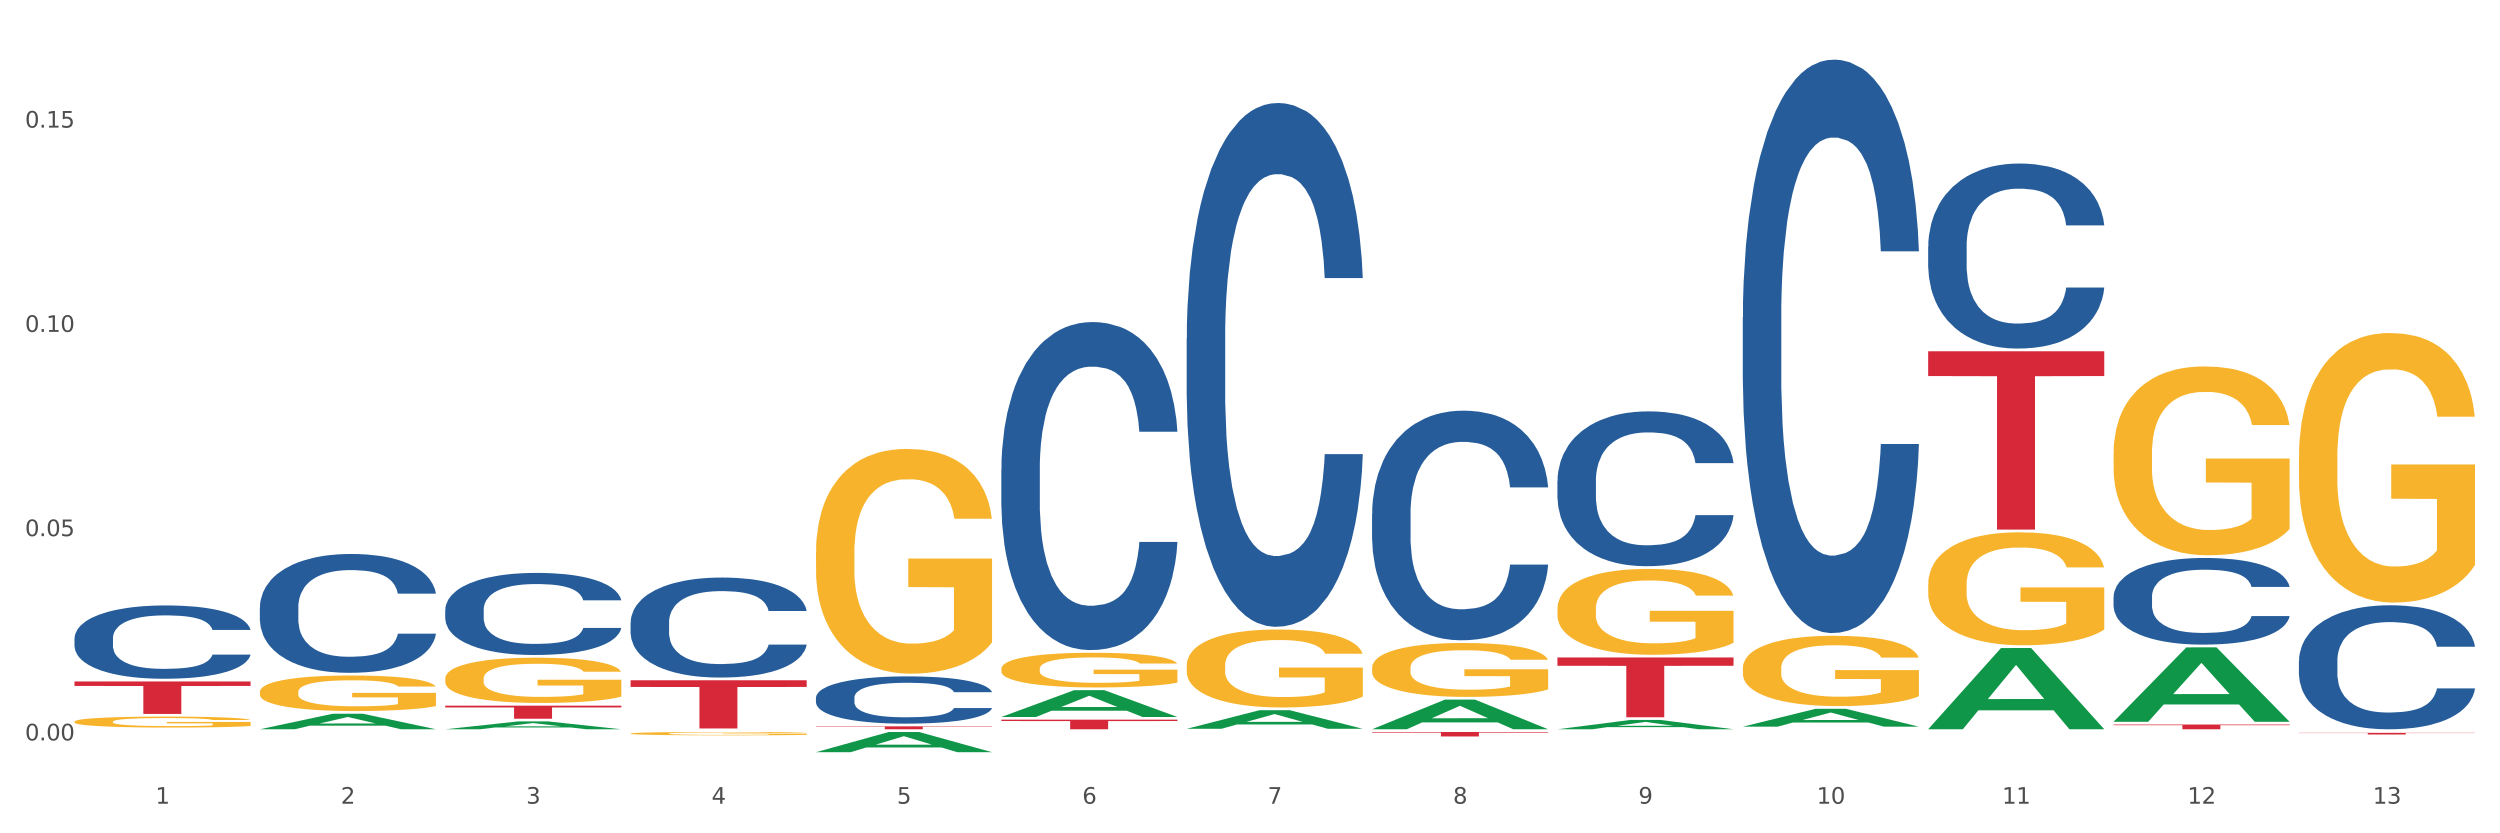 <?xml version="1.0" encoding="utf-8" standalone="no"?>
<!DOCTYPE svg PUBLIC "-//W3C//DTD SVG 1.1//EN"
  "http://www.w3.org/Graphics/SVG/1.1/DTD/svg11.dtd">
<svg xmlns:xlink="http://www.w3.org/1999/xlink" width="1080pt" height="360pt" viewBox="0 0 1080 360" xmlns="http://www.w3.org/2000/svg" version="1.1">
 <rect x="0" y="0" width="1080" height="360" fill="#333333" stroke="none"/>
 <defs>
  <style type="text/css">*{stroke-linejoin: round; stroke-linecap: butt}</style>
 </defs>
 <g id="figure_1">
  <g id="patch_1">
   <path d="M 0 360 
L 1080 360 
L 1080 0 
L 0 0 
z
" style="fill: #ffffff; stroke: #ffffff; stroke-linejoin: miter"/>
  </g>
  <g id="axes_1">
   <g id="matplotlib.axis_1">
    <g id="xtick_1">
     <g id="text_1">
      <!-- 1 -->
      <g style="fill: #4d4d4d" transform="translate(67.159 347.204) scale(0.096 -0.096)">
       <defs>
        <path id="DejaVuSans-31" d="M 794 531 
L 1825 531 
L 1825 4091 
L 703 3866 
L 703 4441 
L 1819 4666 
L 2450 4666 
L 2450 531 
L 3481 531 
L 3481 0 
L 794 0 
L 794 531 
z
" transform="scale(0.016)"/>
       </defs>
       <use xlink:href="#DejaVuSans-31"/>
      </g>
     </g>
    </g>
    <g id="xtick_2">
     <g id="text_2">
      <!-- 2 -->
      <g style="fill: #4d4d4d" transform="translate(147.238 347.204) scale(0.096 -0.096)">
       <defs>
        <path id="DejaVuSans-32" d="M 1228 531 
L 3431 531 
L 3431 0 
L 469 0 
L 469 531 
Q 828 903 1448 1529 
Q 2069 2156 2228 2338 
Q 2531 2678 2651 2914 
Q 2772 3150 2772 3378 
Q 2772 3750 2511 3984 
Q 2250 4219 1831 4219 
Q 1534 4219 1204 4116 
Q 875 4013 500 3803 
L 500 4441 
Q 881 4594 1212 4672 
Q 1544 4750 1819 4750 
Q 2544 4750 2975 4387 
Q 3406 4025 3406 3419 
Q 3406 3131 3298 2873 
Q 3191 2616 2906 2266 
Q 2828 2175 2409 1742 
Q 1991 1309 1228 531 
z
" transform="scale(0.016)"/>
       </defs>
       <use xlink:href="#DejaVuSans-32"/>
      </g>
     </g>
    </g>
    <g id="xtick_3">
     <g id="text_3">
      <!-- 3 -->
      <g style="fill: #4d4d4d" transform="translate(227.317 347.204) scale(0.096 -0.096)">
       <defs>
        <path id="DejaVuSans-33" d="M 2597 2516 
Q 3050 2419 3304 2112 
Q 3559 1806 3559 1356 
Q 3559 666 3084 287 
Q 2609 -91 1734 -91 
Q 1441 -91 1130 -33 
Q 819 25 488 141 
L 488 750 
Q 750 597 1062 519 
Q 1375 441 1716 441 
Q 2309 441 2620 675 
Q 2931 909 2931 1356 
Q 2931 1769 2642 2001 
Q 2353 2234 1838 2234 
L 1294 2234 
L 1294 2753 
L 1863 2753 
Q 2328 2753 2575 2939 
Q 2822 3125 2822 3475 
Q 2822 3834 2567 4026 
Q 2313 4219 1838 4219 
Q 1578 4219 1281 4162 
Q 984 4106 628 3988 
L 628 4550 
Q 988 4650 1302 4700 
Q 1616 4750 1894 4750 
Q 2613 4750 3031 4423 
Q 3450 4097 3450 3541 
Q 3450 3153 3228 2886 
Q 3006 2619 2597 2516 
z
" transform="scale(0.016)"/>
       </defs>
       <use xlink:href="#DejaVuSans-33"/>
      </g>
     </g>
    </g>
    <g id="xtick_4">
     <g id="text_4">
      <!-- 4 -->
      <g style="fill: #4d4d4d" transform="translate(307.396 347.204) scale(0.096 -0.096)">
       <defs>
        <path id="DejaVuSans-34" d="M 2419 4116 
L 825 1625 
L 2419 1625 
L 2419 4116 
z
M 2253 4666 
L 3047 4666 
L 3047 1625 
L 3713 1625 
L 3713 1100 
L 3047 1100 
L 3047 0 
L 2419 0 
L 2419 1100 
L 313 1100 
L 313 1709 
L 2253 4666 
z
" transform="scale(0.016)"/>
       </defs>
       <use xlink:href="#DejaVuSans-34"/>
      </g>
     </g>
    </g>
    <g id="xtick_5">
     <g id="text_5">
      <!-- 5 -->
      <g style="fill: #4d4d4d" transform="translate(387.475 347.204) scale(0.096 -0.096)">
       <defs>
        <path id="DejaVuSans-35" d="M 691 4666 
L 3169 4666 
L 3169 4134 
L 1269 4134 
L 1269 2991 
Q 1406 3038 1543 3061 
Q 1681 3084 1819 3084 
Q 2600 3084 3056 2656 
Q 3513 2228 3513 1497 
Q 3513 744 3044 326 
Q 2575 -91 1722 -91 
Q 1428 -91 1123 -41 
Q 819 9 494 109 
L 494 744 
Q 775 591 1075 516 
Q 1375 441 1709 441 
Q 2250 441 2565 725 
Q 2881 1009 2881 1497 
Q 2881 1984 2565 2268 
Q 2250 2553 1709 2553 
Q 1456 2553 1204 2497 
Q 953 2441 691 2322 
L 691 4666 
z
" transform="scale(0.016)"/>
       </defs>
       <use xlink:href="#DejaVuSans-35"/>
      </g>
     </g>
    </g>
    <g id="xtick_6">
     <g id="text_6">
      <!-- 6 -->
      <g style="fill: #4d4d4d" transform="translate(467.554 347.204) scale(0.096 -0.096)">
       <defs>
        <path id="DejaVuSans-36" d="M 2113 2584 
Q 1688 2584 1439 2293 
Q 1191 2003 1191 1497 
Q 1191 994 1439 701 
Q 1688 409 2113 409 
Q 2538 409 2786 701 
Q 3034 994 3034 1497 
Q 3034 2003 2786 2293 
Q 2538 2584 2113 2584 
z
M 3366 4563 
L 3366 3988 
Q 3128 4100 2886 4159 
Q 2644 4219 2406 4219 
Q 1781 4219 1451 3797 
Q 1122 3375 1075 2522 
Q 1259 2794 1537 2939 
Q 1816 3084 2150 3084 
Q 2853 3084 3261 2657 
Q 3669 2231 3669 1497 
Q 3669 778 3244 343 
Q 2819 -91 2113 -91 
Q 1303 -91 875 529 
Q 447 1150 447 2328 
Q 447 3434 972 4092 
Q 1497 4750 2381 4750 
Q 2619 4750 2861 4703 
Q 3103 4656 3366 4563 
z
" transform="scale(0.016)"/>
       </defs>
       <use xlink:href="#DejaVuSans-36"/>
      </g>
     </g>
    </g>
    <g id="xtick_7">
     <g id="text_7">
      <!-- 7 -->
      <g style="fill: #4d4d4d" transform="translate(547.634 347.204) scale(0.096 -0.096)">
       <defs>
        <path id="DejaVuSans-37" d="M 525 4666 
L 3525 4666 
L 3525 4397 
L 1831 0 
L 1172 0 
L 2766 4134 
L 525 4134 
L 525 4666 
z
" transform="scale(0.016)"/>
       </defs>
       <use xlink:href="#DejaVuSans-37"/>
      </g>
     </g>
    </g>
    <g id="xtick_8">
     <g id="text_8">
      <!-- 8 -->
      <g style="fill: #4d4d4d" transform="translate(627.713 347.204) scale(0.096 -0.096)">
       <defs>
        <path id="DejaVuSans-38" d="M 2034 2216 
Q 1584 2216 1326 1975 
Q 1069 1734 1069 1313 
Q 1069 891 1326 650 
Q 1584 409 2034 409 
Q 2484 409 2743 651 
Q 3003 894 3003 1313 
Q 3003 1734 2745 1975 
Q 2488 2216 2034 2216 
z
M 1403 2484 
Q 997 2584 770 2862 
Q 544 3141 544 3541 
Q 544 4100 942 4425 
Q 1341 4750 2034 4750 
Q 2731 4750 3128 4425 
Q 3525 4100 3525 3541 
Q 3525 3141 3298 2862 
Q 3072 2584 2669 2484 
Q 3125 2378 3379 2068 
Q 3634 1759 3634 1313 
Q 3634 634 3220 271 
Q 2806 -91 2034 -91 
Q 1263 -91 848 271 
Q 434 634 434 1313 
Q 434 1759 690 2068 
Q 947 2378 1403 2484 
z
M 1172 3481 
Q 1172 3119 1398 2916 
Q 1625 2713 2034 2713 
Q 2441 2713 2670 2916 
Q 2900 3119 2900 3481 
Q 2900 3844 2670 4047 
Q 2441 4250 2034 4250 
Q 1625 4250 1398 4047 
Q 1172 3844 1172 3481 
z
" transform="scale(0.016)"/>
       </defs>
       <use xlink:href="#DejaVuSans-38"/>
      </g>
     </g>
    </g>
    <g id="xtick_9">
     <g id="text_9">
      <!-- 9 -->
      <g style="fill: #4d4d4d" transform="translate(707.792 347.204) scale(0.096 -0.096)">
       <defs>
        <path id="DejaVuSans-39" d="M 703 97 
L 703 672 
Q 941 559 1184 500 
Q 1428 441 1663 441 
Q 2288 441 2617 861 
Q 2947 1281 2994 2138 
Q 2813 1869 2534 1725 
Q 2256 1581 1919 1581 
Q 1219 1581 811 2004 
Q 403 2428 403 3163 
Q 403 3881 828 4315 
Q 1253 4750 1959 4750 
Q 2769 4750 3195 4129 
Q 3622 3509 3622 2328 
Q 3622 1225 3098 567 
Q 2575 -91 1691 -91 
Q 1453 -91 1209 -44 
Q 966 3 703 97 
z
M 1959 2075 
Q 2384 2075 2632 2365 
Q 2881 2656 2881 3163 
Q 2881 3666 2632 3958 
Q 2384 4250 1959 4250 
Q 1534 4250 1286 3958 
Q 1038 3666 1038 3163 
Q 1038 2656 1286 2365 
Q 1534 2075 1959 2075 
z
" transform="scale(0.016)"/>
       </defs>
       <use xlink:href="#DejaVuSans-39"/>
      </g>
     </g>
    </g>
    <g id="xtick_10">
     <g id="text_10">
      <!-- 10 -->
      <g style="fill: #4d4d4d" transform="translate(784.817 347.204) scale(0.096 -0.096)">
       <defs>
        <path id="DejaVuSans-30" d="M 2034 4250 
Q 1547 4250 1301 3770 
Q 1056 3291 1056 2328 
Q 1056 1369 1301 889 
Q 1547 409 2034 409 
Q 2525 409 2770 889 
Q 3016 1369 3016 2328 
Q 3016 3291 2770 3770 
Q 2525 4250 2034 4250 
z
M 2034 4750 
Q 2819 4750 3233 4129 
Q 3647 3509 3647 2328 
Q 3647 1150 3233 529 
Q 2819 -91 2034 -91 
Q 1250 -91 836 529 
Q 422 1150 422 2328 
Q 422 3509 836 4129 
Q 1250 4750 2034 4750 
z
" transform="scale(0.016)"/>
       </defs>
       <use xlink:href="#DejaVuSans-31"/>
       <use xlink:href="#DejaVuSans-30" transform="translate(63.623 0)"/>
      </g>
     </g>
    </g>
    <g id="xtick_11">
     <g id="text_11">
      <!-- 11 -->
      <g style="fill: #4d4d4d" transform="translate(864.896 347.204) scale(0.096 -0.096)">
       <use xlink:href="#DejaVuSans-31"/>
       <use xlink:href="#DejaVuSans-31" transform="translate(63.623 0)"/>
      </g>
     </g>
    </g>
    <g id="xtick_12">
     <g id="text_12">
      <!-- 12 -->
      <g style="fill: #4d4d4d" transform="translate(944.975 347.204) scale(0.096 -0.096)">
       <use xlink:href="#DejaVuSans-31"/>
       <use xlink:href="#DejaVuSans-32" transform="translate(63.623 0)"/>
      </g>
     </g>
    </g>
    <g id="xtick_13">
     <g id="text_13">
      <!-- 13 -->
      <g style="fill: #4d4d4d" transform="translate(1025.054 347.204) scale(0.096 -0.096)">
       <use xlink:href="#DejaVuSans-31"/>
       <use xlink:href="#DejaVuSans-33" transform="translate(63.623 0)"/>
      </g>
     </g>
    </g>
    <g id="xtick_14"/>
    <g id="xtick_15"/>
    <g id="xtick_16"/>
    <g id="xtick_17"/>
    <g id="xtick_18"/>
    <g id="xtick_19"/>
    <g id="xtick_20"/>
    <g id="xtick_21"/>
    <g id="xtick_22"/>
    <g id="xtick_23"/>
    <g id="xtick_24"/>
    <g id="xtick_25"/>
   </g>
   <g id="matplotlib.axis_2">
    <g id="ytick_1">
     <g id="text_14">
      <!-- 0.00 -->
      <g style="fill: #4d4d4d" transform="translate(10.8 319.858) scale(0.096 -0.096)">
       <defs>
        <path id="DejaVuSans-2e" d="M 684 794 
L 1344 794 
L 1344 0 
L 684 0 
L 684 794 
z
" transform="scale(0.016)"/>
       </defs>
       <use xlink:href="#DejaVuSans-30"/>
       <use xlink:href="#DejaVuSans-2e" transform="translate(63.623 0)"/>
       <use xlink:href="#DejaVuSans-30" transform="translate(95.41 0)"/>
       <use xlink:href="#DejaVuSans-30" transform="translate(159.033 0)"/>
      </g>
     </g>
    </g>
    <g id="ytick_2">
     <g id="text_15">
      <!-- 0.05 -->
      <g style="fill: #4d4d4d" transform="translate(10.8 231.616) scale(0.096 -0.096)">
       <use xlink:href="#DejaVuSans-30"/>
       <use xlink:href="#DejaVuSans-2e" transform="translate(63.623 0)"/>
       <use xlink:href="#DejaVuSans-30" transform="translate(95.41 0)"/>
       <use xlink:href="#DejaVuSans-35" transform="translate(159.033 0)"/>
      </g>
     </g>
    </g>
    <g id="ytick_3">
     <g id="text_16">
      <!-- 0.10 -->
      <g style="fill: #4d4d4d" transform="translate(10.8 143.374) scale(0.096 -0.096)">
       <use xlink:href="#DejaVuSans-30"/>
       <use xlink:href="#DejaVuSans-2e" transform="translate(63.623 0)"/>
       <use xlink:href="#DejaVuSans-31" transform="translate(95.41 0)"/>
       <use xlink:href="#DejaVuSans-30" transform="translate(159.033 0)"/>
      </g>
     </g>
    </g>
    <g id="ytick_4">
     <g id="text_17">
      <!-- 0.15 -->
      <g style="fill: #4d4d4d" transform="translate(10.8 55.132) scale(0.096 -0.096)">
       <use xlink:href="#DejaVuSans-30"/>
       <use xlink:href="#DejaVuSans-2e" transform="translate(63.623 0)"/>
       <use xlink:href="#DejaVuSans-31" transform="translate(95.41 0)"/>
       <use xlink:href="#DejaVuSans-35" transform="translate(159.033 0)"/>
      </g>
     </g>
    </g>
    <g id="ytick_5"/>
    <g id="ytick_6"/>
    <g id="ytick_7"/>
   </g>
   <g id="PolyCollection_1">
    <path d="M 112.254 315.036 
L 112.333 315.03 
L 143.704 308.344 
L 156.723 308.337 
L 188.329 315.049 
L 173.271 315.049 
L 166.448 313.486 
L 134.057 313.486 
L 133.822 313.511 
L 127.234 315.049 
L 112.254 315.049 
L 112.254 315.036 
L 138.135 312.553 
L 162.37 312.547 
L 150.37 309.768 
L 150.213 309.755 
L 150.056 309.774 
L 138.057 312.547 
L 138.135 312.553 
L 112.254 315.036 
z
" clip-path="url(#p2e12fd6725)" style="fill: #109648"/>
    <path d="M 913.046 312.986 
L 989.121 312.986 
L 989.121 313.273 
L 959.196 313.275 
L 959.196 315.049 
L 942.791 315.049 
L 942.791 313.275 
L 913.046 313.273 
L 913.046 312.988 
L 913.046 312.986 
z
" clip-path="url(#p2e12fd6725)" style="fill: #d62839"/>
    <path d="M 832.967 151.741 
L 909.042 151.741 
L 909.042 162.45 
L 879.116 162.522 
L 879.116 228.801 
L 862.712 228.801 
L 862.712 162.522 
L 832.967 162.45 
L 832.967 151.813 
L 832.967 151.741 
z
" clip-path="url(#p2e12fd6725)" style="fill: #d62839"/>
    <path d="M 672.808 284.034 
L 748.883 284.034 
L 748.883 287.622 
L 718.958 287.646 
L 718.958 309.853 
L 702.553 309.853 
L 702.553 287.646 
L 672.808 287.622 
L 672.808 284.058 
L 672.808 284.034 
z
" clip-path="url(#p2e12fd6725)" style="fill: #d62839"/>
    <path d="M 592.729 316.211 
L 668.804 316.211 
L 668.804 316.479 
L 638.879 316.481 
L 638.879 318.142 
L 622.474 318.142 
L 622.474 316.481 
L 592.729 316.479 
L 592.729 316.212 
L 592.729 316.211 
z
" clip-path="url(#p2e12fd6725)" style="fill: #d62839"/>
    <path d="M 432.571 310.91 
L 508.646 310.91 
L 508.646 311.485 
L 478.721 311.489 
L 478.721 315.049 
L 462.316 315.049 
L 462.316 311.489 
L 432.571 311.485 
L 432.571 310.914 
L 432.571 310.91 
z
" clip-path="url(#p2e12fd6725)" style="fill: #d62839"/>
    <path d="M 352.492 313.78 
L 428.567 313.78 
L 428.567 313.956 
L 398.641 313.957 
L 398.641 315.049 
L 382.237 315.049 
L 382.237 313.957 
L 352.492 313.956 
L 352.492 313.781 
L 352.492 313.78 
z
" clip-path="url(#p2e12fd6725)" style="fill: #d62839"/>
    <path d="M 272.412 293.868 
L 348.488 293.868 
L 348.488 296.764 
L 318.562 296.784 
L 318.562 314.708 
L 302.157 314.708 
L 302.157 296.784 
L 272.412 296.764 
L 272.412 293.887 
L 272.412 293.868 
z
" clip-path="url(#p2e12fd6725)" style="fill: #d62839"/>
    <path d="M 192.333 304.84 
L 268.408 304.84 
L 268.408 305.625 
L 238.483 305.63 
L 238.483 310.49 
L 222.078 310.49 
L 222.078 305.63 
L 192.333 305.625 
L 192.333 304.845 
L 192.333 304.84 
z
" clip-path="url(#p2e12fd6725)" style="fill: #d62839"/>
    <path d="M 32.175 294.383 
L 108.25 294.383 
L 108.25 296.332 
L 78.325 296.345 
L 78.325 308.412 
L 61.92 308.412 
L 61.92 296.345 
L 32.175 296.332 
L 32.175 294.396 
L 32.175 294.383 
z
" clip-path="url(#p2e12fd6725)" style="fill: #d62839"/>
    <path d="M 32.175 275.781 
L 32.265 275.752 
L 32.265 274.942 
L 32.535 273.843 
L 33.524 271.818 
L 34.783 270.285 
L 36.941 268.492 
L 38.11 267.74 
L 39.639 266.901 
L 42.786 265.542 
L 46.383 264.385 
L 48.901 263.749 
L 50.789 263.344 
L 55.016 262.621 
L 57.443 262.303 
L 59.961 262.042 
L 62.119 261.869 
L 65.716 261.666 
L 68.594 261.58 
L 71.921 261.551 
L 74.709 261.58 
L 78.396 261.695 
L 83.791 262.042 
L 85.859 262.245 
L 88.647 262.592 
L 91.524 263.055 
L 93.862 263.517 
L 96.56 264.183 
L 99.348 265.05 
L 102.045 266.149 
L 103.934 267.162 
L 105.463 268.232 
L 106.811 269.533 
L 107.801 270.95 
L 108.25 272.136 
L 91.794 272.136 
L 91.345 271.066 
L 90.445 269.909 
L 89.546 269.128 
L 88.557 268.492 
L 87.028 267.769 
L 85.679 267.306 
L 83.431 266.757 
L 81.363 266.41 
L 79.655 266.207 
L 77.586 266.034 
L 73.18 265.86 
L 70.033 265.86 
L 68.054 265.918 
L 65.627 266.063 
L 63.558 266.265 
L 61.13 266.612 
L 59.242 266.988 
L 57.354 267.48 
L 56.274 267.827 
L 54.656 268.463 
L 53.577 268.984 
L 52.138 269.88 
L 51.329 270.517 
L 49.89 272.165 
L 49.26 273.38 
L 48.991 274.219 
L 48.811 275.144 
L 48.811 279.656 
L 49.35 281.681 
L 49.8 282.548 
L 50.519 283.532 
L 51.868 284.804 
L 53.847 286.048 
L 55.915 286.945 
L 57.623 287.494 
L 59.242 287.899 
L 60.861 288.217 
L 62.839 288.506 
L 64.457 288.68 
L 66.885 288.853 
L 69.763 288.94 
L 72.011 288.94 
L 76.597 288.796 
L 78.665 288.651 
L 80.644 288.449 
L 82.802 288.13 
L 84.51 287.783 
L 85.5 287.523 
L 87.118 286.974 
L 88.377 286.395 
L 89.456 285.73 
L 90.176 285.151 
L 90.985 284.284 
L 91.614 283.3 
L 91.794 282.78 
L 108.25 282.78 
L 107.89 283.821 
L 107.261 284.833 
L 106.002 286.193 
L 105.013 286.974 
L 103.484 287.928 
L 101.866 288.738 
L 99.618 289.634 
L 97.549 290.3 
L 95.391 290.878 
L 93.053 291.399 
L 88.827 292.122 
L 87.298 292.324 
L 84.061 292.671 
L 81.543 292.874 
L 77.856 293.076 
L 74.079 293.192 
L 70.123 293.221 
L 66.616 293.163 
L 62.749 292.989 
L 60.321 292.816 
L 57.623 292.556 
L 54.476 292.151 
L 51.509 291.659 
L 48.721 291.081 
L 46.113 290.415 
L 43.685 289.663 
L 40.538 288.42 
L 38.2 287.205 
L 36.491 286.077 
L 35.322 285.122 
L 34.153 283.908 
L 33.524 283.069 
L 32.535 281.044 
L 32.175 279.164 
L 32.175 275.781 
z
" clip-path="url(#p2e12fd6725)" style="fill: #255c99"/>
    <path d="M 112.254 262.386 
L 112.344 262.339 
L 112.344 261.026 
L 112.614 259.244 
L 113.603 255.962 
L 114.862 253.477 
L 117.02 250.57 
L 118.189 249.351 
L 119.718 247.991 
L 122.865 245.787 
L 126.462 243.912 
L 128.98 242.88 
L 130.868 242.224 
L 135.095 241.052 
L 137.523 240.536 
L 140.04 240.114 
L 142.199 239.832 
L 145.796 239.504 
L 148.673 239.364 
L 152 239.317 
L 154.788 239.364 
L 158.475 239.551 
L 163.87 240.114 
L 165.938 240.442 
L 168.726 241.005 
L 171.604 241.755 
L 173.942 242.505 
L 176.639 243.583 
L 179.427 244.99 
L 182.125 246.772 
L 184.013 248.413 
L 185.542 250.148 
L 186.891 252.258 
L 187.88 254.555 
L 188.329 256.478 
L 171.873 256.478 
L 171.424 254.743 
L 170.525 252.867 
L 169.625 251.601 
L 168.636 250.57 
L 167.107 249.398 
L 165.759 248.647 
L 163.51 247.757 
L 161.442 247.194 
L 159.734 246.866 
L 157.665 246.584 
L 153.259 246.303 
L 150.112 246.303 
L 148.134 246.397 
L 145.706 246.631 
L 143.637 246.959 
L 141.209 247.522 
L 139.321 248.132 
L 137.433 248.929 
L 136.354 249.491 
L 134.735 250.523 
L 133.656 251.367 
L 132.217 252.821 
L 131.408 253.852 
L 129.969 256.525 
L 129.34 258.494 
L 129.07 259.854 
L 128.89 261.354 
L 128.89 268.669 
L 129.43 271.951 
L 129.879 273.358 
L 130.599 274.952 
L 131.947 277.015 
L 133.926 279.031 
L 135.994 280.485 
L 137.702 281.376 
L 139.321 282.032 
L 140.94 282.548 
L 142.918 283.017 
L 144.537 283.298 
L 146.965 283.579 
L 149.842 283.72 
L 152.09 283.72 
L 156.676 283.486 
L 158.745 283.251 
L 160.723 282.923 
L 162.881 282.407 
L 164.59 281.844 
L 165.579 281.422 
L 167.197 280.532 
L 168.456 279.594 
L 169.535 278.515 
L 170.255 277.578 
L 171.064 276.171 
L 171.694 274.577 
L 171.873 273.733 
L 188.329 273.733 
L 187.97 275.421 
L 187.34 277.062 
L 186.081 279.266 
L 185.092 280.532 
L 183.563 282.079 
L 181.945 283.392 
L 179.697 284.845 
L 177.628 285.924 
L 175.47 286.861 
L 173.132 287.705 
L 168.906 288.878 
L 167.377 289.206 
L 164.14 289.769 
L 161.622 290.097 
L 157.935 290.425 
L 154.158 290.613 
L 150.202 290.659 
L 146.695 290.566 
L 142.828 290.284 
L 140.4 290.003 
L 137.702 289.581 
L 134.555 288.925 
L 131.588 288.127 
L 128.8 287.19 
L 126.192 286.111 
L 123.764 284.892 
L 120.617 282.876 
L 118.279 280.907 
L 116.57 279.078 
L 115.401 277.531 
L 114.232 275.561 
L 113.603 274.202 
L 112.614 270.919 
L 112.254 267.872 
L 112.254 262.386 
z
" clip-path="url(#p2e12fd6725)" style="fill: #255c99"/>
    <path d="M 192.333 263.429 
L 192.423 263.397 
L 192.423 262.49 
L 192.693 261.259 
L 193.682 258.993 
L 194.941 257.276 
L 197.099 255.268 
L 198.268 254.426 
L 199.797 253.487 
L 202.944 251.965 
L 206.541 250.67 
L 209.059 249.958 
L 210.947 249.504 
L 215.174 248.695 
L 217.602 248.338 
L 220.12 248.047 
L 222.278 247.853 
L 225.875 247.626 
L 228.752 247.529 
L 232.079 247.496 
L 234.867 247.529 
L 238.554 247.658 
L 243.949 248.047 
L 246.018 248.274 
L 248.805 248.662 
L 251.683 249.18 
L 254.021 249.698 
L 256.718 250.443 
L 259.506 251.415 
L 262.204 252.645 
L 264.092 253.779 
L 265.621 254.977 
L 266.97 256.434 
L 267.959 258.021 
L 268.408 259.349 
L 251.953 259.349 
L 251.503 258.151 
L 250.604 256.855 
L 249.704 255.981 
L 248.715 255.268 
L 247.187 254.459 
L 245.838 253.941 
L 243.59 253.325 
L 241.521 252.937 
L 239.813 252.71 
L 237.745 252.516 
L 233.338 252.322 
L 230.191 252.322 
L 228.213 252.386 
L 225.785 252.548 
L 223.717 252.775 
L 221.289 253.164 
L 219.4 253.585 
L 217.512 254.135 
L 216.433 254.524 
L 214.814 255.236 
L 213.735 255.819 
L 212.296 256.823 
L 211.487 257.535 
L 210.048 259.381 
L 209.419 260.741 
L 209.149 261.68 
L 208.969 262.717 
L 208.969 267.769 
L 209.509 270.035 
L 209.958 271.007 
L 210.678 272.108 
L 212.027 273.533 
L 214.005 274.925 
L 216.073 275.929 
L 217.782 276.544 
L 219.4 276.998 
L 221.019 277.354 
L 222.997 277.678 
L 224.616 277.872 
L 227.044 278.066 
L 229.921 278.164 
L 232.169 278.164 
L 236.755 278.002 
L 238.824 277.84 
L 240.802 277.613 
L 242.96 277.257 
L 244.669 276.868 
L 245.658 276.577 
L 247.276 275.962 
L 248.535 275.314 
L 249.615 274.569 
L 250.334 273.921 
L 251.143 272.95 
L 251.773 271.849 
L 251.953 271.266 
L 268.408 271.266 
L 268.049 272.432 
L 267.419 273.565 
L 266.16 275.087 
L 265.171 275.962 
L 263.643 277.03 
L 262.024 277.937 
L 259.776 278.941 
L 257.708 279.686 
L 255.549 280.333 
L 253.211 280.916 
L 248.985 281.726 
L 247.456 281.953 
L 244.219 282.341 
L 241.701 282.568 
L 238.014 282.795 
L 234.238 282.924 
L 230.281 282.956 
L 226.774 282.892 
L 222.907 282.697 
L 220.479 282.503 
L 217.782 282.212 
L 214.634 281.758 
L 211.667 281.208 
L 208.879 280.56 
L 206.271 279.815 
L 203.843 278.973 
L 200.696 277.581 
L 198.358 276.221 
L 196.65 274.958 
L 195.481 273.889 
L 194.312 272.529 
L 193.682 271.59 
L 192.693 269.323 
L 192.333 267.218 
L 192.333 263.429 
z
" clip-path="url(#p2e12fd6725)" style="fill: #255c99"/>
    <path d="M 32.175 311.762 
L 32.265 311.757 
L 32.265 311.602 
L 32.444 311.468 
L 33.343 311.143 
L 34.69 310.875 
L 35.678 310.733 
L 36.666 310.616 
L 37.833 310.499 
L 39.271 310.378 
L 41.875 310.201 
L 43.492 310.11 
L 45.468 310.015 
L 49.061 309.877 
L 51.665 309.799 
L 54.36 309.734 
L 58.761 309.656 
L 61.635 309.622 
L 64.689 309.596 
L 68.371 309.578 
L 71.156 309.574 
L 77.263 309.587 
L 82.473 309.626 
L 84.988 309.656 
L 88.221 309.708 
L 89.927 309.743 
L 92.712 309.812 
L 95.586 309.903 
L 97.562 309.98 
L 100.526 310.127 
L 102.771 310.274 
L 104.837 310.456 
L 105.915 310.581 
L 106.723 310.698 
L 107.442 310.832 
L 108.16 311.044 
L 91.993 311.044 
L 91.365 310.893 
L 90.377 310.75 
L 88.939 310.612 
L 87.682 310.525 
L 85.526 310.417 
L 83.55 310.348 
L 81.485 310.296 
L 78.97 310.253 
L 76.994 310.231 
L 74.209 310.214 
L 68.731 310.218 
L 65.048 310.253 
L 62.533 310.296 
L 60.917 310.335 
L 59.479 310.378 
L 57.863 310.439 
L 55.977 310.529 
L 54.629 310.612 
L 53.282 310.715 
L 52.204 310.819 
L 51.216 310.94 
L 50.408 311.07 
L 49.779 311.204 
L 49.24 311.368 
L 48.791 311.641 
L 48.791 312.233 
L 48.971 312.367 
L 49.42 312.544 
L 49.959 312.678 
L 50.857 312.838 
L 51.665 312.946 
L 53.192 313.102 
L 54.899 313.231 
L 56.246 313.314 
L 57.593 313.383 
L 59.929 313.478 
L 62.533 313.556 
L 64.779 313.603 
L 67.832 313.647 
L 69.898 313.664 
L 71.695 313.672 
L 76.096 313.672 
L 79.239 313.66 
L 82.742 313.629 
L 85.437 313.59 
L 87.682 313.543 
L 90.197 313.465 
L 91.814 313.391 
L 91.814 312.488 
L 72.054 312.484 
L 72.054 311.883 
L 108.25 311.883 
L 108.25 313.647 
L 106.723 313.737 
L 105.017 313.819 
L 103.22 313.893 
L 100.526 313.984 
L 97.292 314.07 
L 94.418 314.131 
L 91.365 314.183 
L 87.772 314.23 
L 83.101 314.273 
L 80.227 314.291 
L 76.635 314.304 
L 72.413 314.308 
L 68.731 314.299 
L 65.138 314.278 
L 61.366 314.239 
L 57.683 314.183 
L 54.899 314.126 
L 52.114 314.057 
L 49.15 313.966 
L 46.815 313.88 
L 45.019 313.802 
L 43.043 313.703 
L 40.887 313.573 
L 39.271 313.456 
L 37.833 313.335 
L 36.307 313.18 
L 35.229 313.046 
L 34.151 312.877 
L 33.522 312.752 
L 32.804 312.557 
L 32.265 312.285 
L 32.175 311.762 
z
" clip-path="url(#p2e12fd6725)" style="fill: #f7b32b"/>
    <path d="M 272.412 268.913 
L 272.502 268.874 
L 272.502 267.769 
L 272.772 266.27 
L 273.761 263.508 
L 275.02 261.417 
L 277.178 258.97 
L 278.347 257.944 
L 279.876 256.8 
L 283.023 254.946 
L 286.62 253.367 
L 289.138 252.499 
L 291.027 251.947 
L 295.253 250.96 
L 297.681 250.526 
L 300.199 250.171 
L 302.357 249.935 
L 305.954 249.658 
L 308.831 249.54 
L 312.159 249.501 
L 314.946 249.54 
L 318.633 249.698 
L 324.028 250.171 
L 326.097 250.448 
L 328.884 250.921 
L 331.762 251.552 
L 334.1 252.184 
L 336.798 253.091 
L 339.585 254.275 
L 342.283 255.774 
L 344.171 257.155 
L 345.7 258.615 
L 347.049 260.391 
L 348.038 262.324 
L 348.488 263.942 
L 332.032 263.942 
L 331.582 262.482 
L 330.683 260.904 
L 329.784 259.838 
L 328.794 258.97 
L 327.266 257.984 
L 325.917 257.353 
L 323.669 256.603 
L 321.601 256.129 
L 319.892 255.853 
L 317.824 255.616 
L 313.418 255.38 
L 310.27 255.38 
L 308.292 255.459 
L 305.864 255.656 
L 303.796 255.932 
L 301.368 256.406 
L 299.479 256.918 
L 297.591 257.589 
L 296.512 258.063 
L 294.893 258.931 
L 293.814 259.641 
L 292.375 260.864 
L 291.566 261.732 
L 290.127 263.981 
L 289.498 265.639 
L 289.228 266.783 
L 289.048 268.045 
L 289.048 274.201 
L 289.588 276.963 
L 290.037 278.146 
L 290.757 279.488 
L 292.106 281.224 
L 294.084 282.921 
L 296.152 284.144 
L 297.861 284.894 
L 299.479 285.446 
L 301.098 285.88 
L 303.076 286.275 
L 304.695 286.511 
L 307.123 286.748 
L 310 286.866 
L 312.249 286.866 
L 316.835 286.669 
L 318.903 286.472 
L 320.881 286.196 
L 323.039 285.762 
L 324.748 285.288 
L 325.737 284.933 
L 327.356 284.183 
L 328.615 283.394 
L 329.694 282.487 
L 330.413 281.698 
L 331.222 280.514 
L 331.852 279.172 
L 332.032 278.462 
L 348.488 278.462 
L 348.128 279.883 
L 347.498 281.264 
L 346.24 283.118 
L 345.25 284.183 
L 343.722 285.485 
L 342.103 286.59 
L 339.855 287.813 
L 337.787 288.721 
L 335.629 289.51 
L 333.291 290.22 
L 329.064 291.207 
L 327.535 291.483 
L 324.298 291.956 
L 321.78 292.233 
L 318.094 292.509 
L 314.317 292.667 
L 310.36 292.706 
L 306.853 292.627 
L 302.986 292.39 
L 300.558 292.154 
L 297.861 291.799 
L 294.713 291.246 
L 291.746 290.575 
L 288.958 289.786 
L 286.351 288.879 
L 283.923 287.853 
L 280.775 286.156 
L 278.437 284.499 
L 276.729 282.96 
L 275.56 281.658 
L 274.391 280.001 
L 273.761 278.857 
L 272.772 276.095 
L 272.412 273.53 
L 272.412 268.913 
z
" clip-path="url(#p2e12fd6725)" style="fill: #255c99"/>
    <path d="M 352.492 301.375 
L 352.582 301.356 
L 352.582 300.834 
L 352.851 300.125 
L 353.84 298.82 
L 355.099 297.832 
L 357.258 296.676 
L 358.427 296.191 
L 359.955 295.65 
L 363.103 294.774 
L 366.699 294.028 
L 369.217 293.618 
L 371.106 293.357 
L 375.332 292.891 
L 377.76 292.686 
L 380.278 292.518 
L 382.436 292.406 
L 386.033 292.276 
L 388.911 292.22 
L 392.238 292.201 
L 395.025 292.22 
L 398.712 292.294 
L 404.108 292.518 
L 406.176 292.648 
L 408.963 292.872 
L 411.841 293.171 
L 414.179 293.469 
L 416.877 293.898 
L 419.664 294.457 
L 422.362 295.166 
L 424.25 295.818 
L 425.779 296.508 
L 427.128 297.347 
L 428.117 298.261 
L 428.567 299.025 
L 412.111 299.025 
L 411.661 298.335 
L 410.762 297.59 
L 409.863 297.086 
L 408.874 296.676 
L 407.345 296.21 
L 405.996 295.911 
L 403.748 295.557 
L 401.68 295.333 
L 399.971 295.203 
L 397.903 295.091 
L 393.497 294.979 
L 390.349 294.979 
L 388.371 295.016 
L 385.943 295.11 
L 383.875 295.24 
L 381.447 295.464 
L 379.559 295.706 
L 377.67 296.023 
L 376.591 296.247 
L 374.972 296.657 
L 373.893 296.993 
L 372.455 297.571 
L 371.645 297.981 
L 370.207 299.044 
L 369.577 299.827 
L 369.307 300.368 
L 369.127 300.964 
L 369.127 303.873 
L 369.667 305.178 
L 370.117 305.738 
L 370.836 306.371 
L 372.185 307.192 
L 374.163 307.994 
L 376.231 308.572 
L 377.94 308.926 
L 379.559 309.187 
L 381.177 309.392 
L 383.155 309.579 
L 384.774 309.69 
L 387.202 309.802 
L 390.08 309.858 
L 392.328 309.858 
L 396.914 309.765 
L 398.982 309.672 
L 400.96 309.541 
L 403.118 309.336 
L 404.827 309.112 
L 405.816 308.945 
L 407.435 308.59 
L 408.694 308.217 
L 409.773 307.789 
L 410.492 307.416 
L 411.302 306.856 
L 411.931 306.222 
L 412.111 305.887 
L 428.567 305.887 
L 428.207 306.558 
L 427.578 307.211 
L 426.319 308.087 
L 425.33 308.59 
L 423.801 309.206 
L 422.182 309.728 
L 419.934 310.306 
L 417.866 310.735 
L 415.708 311.107 
L 413.37 311.443 
L 409.143 311.909 
L 407.615 312.04 
L 404.377 312.263 
L 401.86 312.394 
L 398.173 312.524 
L 394.396 312.599 
L 390.439 312.618 
L 386.932 312.58 
L 383.066 312.469 
L 380.638 312.357 
L 377.94 312.189 
L 374.793 311.928 
L 371.825 311.611 
L 369.038 311.238 
L 366.43 310.809 
L 364.002 310.324 
L 360.854 309.523 
L 358.516 308.739 
L 356.808 308.012 
L 355.639 307.397 
L 354.47 306.614 
L 353.84 306.073 
L 352.851 304.768 
L 352.492 303.556 
L 352.492 301.375 
z
" clip-path="url(#p2e12fd6725)" style="fill: #255c99"/>
    <path d="M 432.571 202.801 
L 432.661 202.671 
L 432.661 199.048 
L 432.93 194.131 
L 433.92 185.072 
L 435.179 178.214 
L 437.337 170.191 
L 438.506 166.826 
L 440.034 163.073 
L 443.182 156.991 
L 446.779 151.815 
L 449.297 148.968 
L 451.185 147.156 
L 455.411 143.921 
L 457.839 142.498 
L 460.357 141.333 
L 462.515 140.557 
L 466.112 139.651 
L 468.99 139.263 
L 472.317 139.133 
L 475.105 139.263 
L 478.791 139.78 
L 484.187 141.333 
L 486.255 142.239 
L 489.043 143.792 
L 491.92 145.862 
L 494.258 147.933 
L 496.956 150.909 
L 499.744 154.791 
L 502.441 159.709 
L 504.33 164.238 
L 505.858 169.026 
L 507.207 174.849 
L 508.196 181.19 
L 508.646 186.496 
L 492.19 186.496 
L 491.74 181.708 
L 490.841 176.531 
L 489.942 173.037 
L 488.953 170.191 
L 487.424 166.955 
L 486.075 164.885 
L 483.827 162.426 
L 481.759 160.873 
L 480.05 159.968 
L 477.982 159.191 
L 473.576 158.415 
L 470.429 158.415 
L 468.45 158.673 
L 466.022 159.32 
L 463.954 160.226 
L 461.526 161.779 
L 459.638 163.461 
L 457.749 165.661 
L 456.67 167.214 
L 455.052 170.061 
L 453.973 172.39 
L 452.534 176.402 
L 451.724 179.249 
L 450.286 186.625 
L 449.656 192.06 
L 449.386 195.813 
L 449.207 199.954 
L 449.207 220.141 
L 449.746 229.199 
L 450.196 233.082 
L 450.915 237.481 
L 452.264 243.175 
L 454.242 248.74 
L 456.311 252.751 
L 458.019 255.21 
L 459.638 257.022 
L 461.256 258.445 
L 463.235 259.739 
L 464.853 260.515 
L 467.281 261.292 
L 470.159 261.68 
L 472.407 261.68 
L 476.993 261.033 
L 479.061 260.386 
L 481.039 259.48 
L 483.198 258.057 
L 484.906 256.504 
L 485.895 255.339 
L 487.514 252.881 
L 488.773 250.292 
L 489.852 247.316 
L 490.571 244.728 
L 491.381 240.846 
L 492.01 236.446 
L 492.19 234.117 
L 508.646 234.117 
L 508.286 238.775 
L 507.657 243.305 
L 506.398 249.387 
L 505.409 252.881 
L 503.88 257.151 
L 502.261 260.774 
L 500.013 264.786 
L 497.945 267.762 
L 495.787 270.35 
L 493.449 272.68 
L 489.222 275.915 
L 487.694 276.821 
L 484.457 278.373 
L 481.939 279.279 
L 478.252 280.185 
L 474.475 280.703 
L 470.518 280.832 
L 467.011 280.573 
L 463.145 279.797 
L 460.717 279.02 
L 458.019 277.856 
L 454.872 276.044 
L 451.904 273.844 
L 449.117 271.256 
L 446.509 268.28 
L 444.081 264.915 
L 440.934 259.351 
L 438.596 253.916 
L 436.887 248.869 
L 435.718 244.599 
L 434.549 239.164 
L 433.92 235.411 
L 432.93 226.352 
L 432.571 217.941 
L 432.571 202.801 
z
" clip-path="url(#p2e12fd6725)" style="fill: #255c99"/>
    <path d="M 512.65 146.171 
L 512.74 145.964 
L 512.74 140.178 
L 513.01 132.325 
L 513.999 117.86 
L 515.258 106.907 
L 517.416 94.094 
L 518.585 88.721 
L 520.114 82.728 
L 523.261 73.016 
L 526.858 64.75 
L 529.376 60.203 
L 531.264 57.31 
L 535.49 52.144 
L 537.918 49.871 
L 540.436 48.011 
L 542.594 46.771 
L 546.191 45.324 
L 549.069 44.704 
L 552.396 44.498 
L 555.184 44.704 
L 558.871 45.531 
L 564.266 48.011 
L 566.334 49.457 
L 569.122 51.937 
L 571.999 55.244 
L 574.337 58.55 
L 577.035 63.303 
L 579.823 69.503 
L 582.52 77.355 
L 584.409 84.588 
L 585.937 92.234 
L 587.286 101.534 
L 588.275 111.66 
L 588.725 120.133 
L 572.269 120.133 
L 571.819 112.487 
L 570.92 104.22 
L 570.021 98.641 
L 569.032 94.094 
L 567.503 88.928 
L 566.154 85.622 
L 563.906 81.695 
L 561.838 79.215 
L 560.129 77.769 
L 558.061 76.529 
L 553.655 75.289 
L 550.508 75.289 
L 548.529 75.702 
L 546.101 76.735 
L 544.033 78.182 
L 541.605 80.662 
L 539.717 83.348 
L 537.828 86.862 
L 536.749 89.341 
L 535.131 93.888 
L 534.052 97.607 
L 532.613 104.014 
L 531.804 108.56 
L 530.365 120.339 
L 529.735 129.019 
L 529.466 135.012 
L 529.286 141.625 
L 529.286 173.863 
L 529.825 188.328 
L 530.275 194.528 
L 530.994 201.554 
L 532.343 210.647 
L 534.321 219.533 
L 536.39 225.939 
L 538.098 229.866 
L 539.717 232.759 
L 541.335 235.032 
L 543.314 237.098 
L 544.932 238.338 
L 547.36 239.578 
L 550.238 240.198 
L 552.486 240.198 
L 557.072 239.165 
L 559.14 238.132 
L 561.119 236.685 
L 563.277 234.412 
L 564.985 231.932 
L 565.974 230.072 
L 567.593 226.146 
L 568.852 222.013 
L 569.931 217.26 
L 570.65 213.127 
L 571.46 206.927 
L 572.089 199.901 
L 572.269 196.181 
L 588.725 196.181 
L 588.365 203.621 
L 587.736 210.853 
L 586.477 220.566 
L 585.488 226.146 
L 583.959 232.965 
L 582.341 238.752 
L 580.092 245.158 
L 578.024 249.911 
L 575.866 254.044 
L 573.528 257.764 
L 569.302 262.93 
L 567.773 264.377 
L 564.536 266.857 
L 562.018 268.303 
L 558.331 269.75 
L 554.554 270.576 
L 550.598 270.783 
L 547.091 270.37 
L 543.224 269.13 
L 540.796 267.89 
L 538.098 266.03 
L 534.951 263.137 
L 531.983 259.624 
L 529.196 255.491 
L 526.588 250.738 
L 524.16 245.365 
L 521.013 236.479 
L 518.675 227.799 
L 516.966 219.74 
L 515.797 212.92 
L 514.628 204.241 
L 513.999 198.248 
L 513.01 183.782 
L 512.65 170.349 
L 512.65 146.171 
z
" clip-path="url(#p2e12fd6725)" style="fill: #255c99"/>
    <path d="M 993.125 285.549 
L 993.215 285.501 
L 993.215 284.131 
L 993.485 282.272 
L 994.474 278.847 
L 995.733 276.255 
L 997.891 273.221 
L 999.06 271.949 
L 1000.588 270.531 
L 1003.736 268.231 
L 1007.333 266.275 
L 1009.851 265.198 
L 1011.739 264.513 
L 1015.965 263.29 
L 1018.393 262.752 
L 1020.911 262.312 
L 1023.069 262.019 
L 1026.666 261.676 
L 1029.544 261.529 
L 1032.871 261.48 
L 1035.659 261.529 
L 1039.345 261.725 
L 1044.741 262.312 
L 1046.809 262.654 
L 1049.597 263.242 
L 1052.474 264.024 
L 1054.812 264.807 
L 1057.51 265.932 
L 1060.298 267.4 
L 1062.995 269.259 
L 1064.884 270.971 
L 1066.412 272.781 
L 1067.761 274.983 
L 1068.75 277.38 
L 1069.2 279.385 
L 1052.744 279.385 
L 1052.294 277.575 
L 1051.395 275.619 
L 1050.496 274.298 
L 1049.507 273.221 
L 1047.978 271.998 
L 1046.629 271.216 
L 1044.381 270.286 
L 1042.313 269.699 
L 1040.604 269.357 
L 1038.536 269.063 
L 1034.13 268.77 
L 1030.983 268.77 
L 1029.004 268.867 
L 1026.576 269.112 
L 1024.508 269.454 
L 1022.08 270.042 
L 1020.192 270.678 
L 1018.303 271.509 
L 1017.224 272.096 
L 1015.606 273.172 
L 1014.527 274.053 
L 1013.088 275.57 
L 1012.278 276.646 
L 1010.84 279.434 
L 1010.21 281.489 
L 1009.94 282.908 
L 1009.761 284.473 
L 1009.761 292.105 
L 1010.3 295.529 
L 1010.75 296.997 
L 1011.469 298.66 
L 1012.818 300.813 
L 1014.796 302.916 
L 1016.865 304.433 
L 1018.573 305.362 
L 1020.192 306.047 
L 1021.81 306.585 
L 1023.789 307.075 
L 1025.407 307.368 
L 1027.835 307.662 
L 1030.713 307.808 
L 1032.961 307.808 
L 1037.547 307.564 
L 1039.615 307.319 
L 1041.594 306.977 
L 1043.752 306.439 
L 1045.46 305.852 
L 1046.449 305.411 
L 1048.068 304.482 
L 1049.327 303.503 
L 1050.406 302.378 
L 1051.125 301.4 
L 1051.935 299.932 
L 1052.564 298.269 
L 1052.744 297.388 
L 1069.2 297.388 
L 1068.84 299.149 
L 1068.211 300.862 
L 1066.952 303.161 
L 1065.963 304.482 
L 1064.434 306.096 
L 1062.815 307.466 
L 1060.567 308.983 
L 1058.499 310.108 
L 1056.341 311.086 
L 1054.003 311.967 
L 1049.777 313.19 
L 1048.248 313.532 
L 1045.011 314.119 
L 1042.493 314.462 
L 1038.806 314.804 
L 1035.029 315 
L 1031.072 315.049 
L 1027.565 314.951 
L 1023.699 314.657 
L 1021.271 314.364 
L 1018.573 313.924 
L 1015.426 313.239 
L 1012.458 312.407 
L 1009.671 311.429 
L 1007.063 310.303 
L 1004.635 309.032 
L 1001.488 306.928 
L 999.15 304.873 
L 997.441 302.965 
L 996.272 301.351 
L 995.103 299.296 
L 994.474 297.878 
L 993.485 294.453 
L 993.125 291.273 
L 993.125 285.549 
z
" clip-path="url(#p2e12fd6725)" style="fill: #255c99"/>
    <path d="M 913.046 257.86 
L 913.136 257.826 
L 913.136 256.869 
L 913.405 255.57 
L 914.395 253.177 
L 915.653 251.365 
L 917.812 249.245 
L 918.981 248.357 
L 920.509 247.365 
L 923.657 245.758 
L 927.254 244.391 
L 929.771 243.639 
L 931.66 243.16 
L 935.886 242.305 
L 938.314 241.929 
L 940.832 241.622 
L 942.99 241.417 
L 946.587 241.177 
L 949.465 241.075 
L 952.792 241.041 
L 955.579 241.075 
L 959.266 241.211 
L 964.662 241.622 
L 966.73 241.861 
L 969.518 242.271 
L 972.395 242.818 
L 974.733 243.365 
L 977.431 244.152 
L 980.218 245.177 
L 982.916 246.476 
L 984.805 247.673 
L 986.333 248.938 
L 987.682 250.476 
L 988.671 252.151 
L 989.121 253.553 
L 972.665 253.553 
L 972.215 252.288 
L 971.316 250.921 
L 970.417 249.997 
L 969.428 249.245 
L 967.899 248.391 
L 966.55 247.844 
L 964.302 247.194 
L 962.234 246.784 
L 960.525 246.545 
L 958.457 246.339 
L 954.051 246.134 
L 950.903 246.134 
L 948.925 246.203 
L 946.497 246.374 
L 944.429 246.613 
L 942.001 247.023 
L 940.113 247.468 
L 938.224 248.049 
L 937.145 248.459 
L 935.527 249.211 
L 934.447 249.827 
L 933.009 250.886 
L 932.199 251.638 
L 930.761 253.587 
L 930.131 255.023 
L 929.861 256.014 
L 929.681 257.108 
L 929.681 262.441 
L 930.221 264.835 
L 930.671 265.86 
L 931.39 267.022 
L 932.739 268.527 
L 934.717 269.997 
L 936.785 271.056 
L 938.494 271.706 
L 940.113 272.185 
L 941.731 272.561 
L 943.71 272.903 
L 945.328 273.108 
L 947.756 273.313 
L 950.634 273.415 
L 952.882 273.415 
L 957.468 273.244 
L 959.536 273.074 
L 961.514 272.834 
L 963.673 272.458 
L 965.381 272.048 
L 966.37 271.74 
L 967.989 271.091 
L 969.248 270.407 
L 970.327 269.621 
L 971.046 268.937 
L 971.856 267.911 
L 972.485 266.749 
L 972.665 266.134 
L 989.121 266.134 
L 988.761 267.364 
L 988.132 268.561 
L 986.873 270.168 
L 985.884 271.091 
L 984.355 272.219 
L 982.736 273.176 
L 980.488 274.236 
L 978.42 275.022 
L 976.262 275.706 
L 973.924 276.321 
L 969.697 277.176 
L 968.169 277.415 
L 964.931 277.825 
L 962.414 278.065 
L 958.727 278.304 
L 954.95 278.441 
L 950.993 278.475 
L 947.486 278.407 
L 943.62 278.202 
L 941.192 277.996 
L 938.494 277.689 
L 935.347 277.21 
L 932.379 276.629 
L 929.592 275.945 
L 926.984 275.159 
L 924.556 274.27 
L 921.409 272.8 
L 919.071 271.364 
L 917.362 270.031 
L 916.193 268.903 
L 915.024 267.467 
L 914.395 266.475 
L 913.405 264.082 
L 913.046 261.86 
L 913.046 257.86 
z
" clip-path="url(#p2e12fd6725)" style="fill: #255c99"/>
    <path d="M 832.967 106.559 
L 833.056 106.486 
L 833.056 104.442 
L 833.326 101.668 
L 834.315 96.558 
L 835.574 92.688 
L 837.732 88.162 
L 838.901 86.264 
L 840.43 84.147 
L 843.577 80.716 
L 847.174 77.796 
L 849.692 76.19 
L 851.581 75.168 
L 855.807 73.343 
L 858.235 72.54 
L 860.753 71.883 
L 862.911 71.445 
L 866.508 70.934 
L 869.385 70.715 
L 872.713 70.642 
L 875.5 70.715 
L 879.187 71.007 
L 884.583 71.883 
L 886.651 72.394 
L 889.438 73.27 
L 892.316 74.438 
L 894.654 75.606 
L 897.352 77.285 
L 900.139 79.475 
L 902.837 82.249 
L 904.725 84.804 
L 906.254 87.505 
L 907.603 90.79 
L 908.592 94.367 
L 909.042 97.361 
L 892.586 97.361 
L 892.136 94.66 
L 891.237 91.739 
L 890.338 89.768 
L 889.348 88.162 
L 887.82 86.337 
L 886.471 85.169 
L 884.223 83.782 
L 882.155 82.906 
L 880.446 82.395 
L 878.378 81.957 
L 873.972 81.519 
L 870.824 81.519 
L 868.846 81.665 
L 866.418 82.03 
L 864.35 82.541 
L 861.922 83.417 
L 860.033 84.366 
L 858.145 85.607 
L 857.066 86.483 
L 855.447 88.089 
L 854.368 89.403 
L 852.929 91.666 
L 852.12 93.272 
L 850.681 97.434 
L 850.052 100.5 
L 849.782 102.617 
L 849.602 104.953 
L 849.602 116.341 
L 850.142 121.451 
L 850.591 123.641 
L 851.311 126.123 
L 852.66 129.336 
L 854.638 132.475 
L 856.706 134.738 
L 858.415 136.125 
L 860.033 137.147 
L 861.652 137.95 
L 863.63 138.68 
L 865.249 139.118 
L 867.677 139.556 
L 870.554 139.775 
L 872.803 139.775 
L 877.389 139.41 
L 879.457 139.045 
L 881.435 138.534 
L 883.593 137.731 
L 885.302 136.855 
L 886.291 136.198 
L 887.91 134.811 
L 889.169 133.351 
L 890.248 131.672 
L 890.967 130.212 
L 891.776 128.021 
L 892.406 125.539 
L 892.586 124.225 
L 909.042 124.225 
L 908.682 126.853 
L 908.053 129.409 
L 906.794 132.84 
L 905.804 134.811 
L 904.276 137.22 
L 902.657 139.264 
L 900.409 141.527 
L 898.341 143.206 
L 896.183 144.666 
L 893.845 145.98 
L 889.618 147.805 
L 888.09 148.316 
L 884.852 149.192 
L 882.334 149.703 
L 878.648 150.214 
L 874.871 150.506 
L 870.914 150.579 
L 867.407 150.433 
L 863.54 149.995 
L 861.113 149.557 
L 858.415 148.9 
L 855.268 147.878 
L 852.3 146.637 
L 849.512 145.177 
L 846.905 143.498 
L 844.477 141.6 
L 841.329 138.461 
L 838.991 135.395 
L 837.283 132.548 
L 836.114 130.139 
L 834.945 127.072 
L 834.315 124.955 
L 833.326 119.845 
L 832.967 115.1 
L 832.967 106.559 
z
" clip-path="url(#p2e12fd6725)" style="fill: #255c99"/>
    <path d="M 752.887 137.071 
L 752.977 136.845 
L 752.977 130.51 
L 753.247 121.913 
L 754.236 106.076 
L 755.495 94.085 
L 757.653 80.058 
L 758.822 74.175 
L 760.351 67.614 
L 763.498 56.981 
L 767.095 47.931 
L 769.613 42.954 
L 771.501 39.787 
L 775.728 34.13 
L 778.156 31.642 
L 780.674 29.606 
L 782.832 28.248 
L 786.429 26.664 
L 789.306 25.986 
L 792.633 25.759 
L 795.421 25.986 
L 799.108 26.891 
L 804.503 29.606 
L 806.572 31.189 
L 809.359 33.904 
L 812.237 37.524 
L 814.575 41.144 
L 817.273 46.348 
L 820.06 53.135 
L 822.758 61.732 
L 824.646 69.651 
L 826.175 78.022 
L 827.524 88.203 
L 828.513 99.288 
L 828.963 108.564 
L 812.507 108.564 
L 812.057 100.193 
L 811.158 91.144 
L 810.258 85.035 
L 809.269 80.058 
L 807.741 74.402 
L 806.392 70.782 
L 804.144 66.483 
L 802.075 63.768 
L 800.367 62.185 
L 798.299 60.827 
L 793.892 59.47 
L 790.745 59.47 
L 788.767 59.922 
L 786.339 61.053 
L 784.271 62.637 
L 781.843 65.352 
L 779.954 68.293 
L 778.066 72.139 
L 776.987 74.854 
L 775.368 79.832 
L 774.289 83.904 
L 772.85 90.917 
L 772.041 95.895 
L 770.602 108.791 
L 769.973 118.293 
L 769.703 124.854 
L 769.523 132.094 
L 769.523 167.388 
L 770.063 183.225 
L 770.512 190.012 
L 771.232 197.704 
L 772.581 207.659 
L 774.559 217.387 
L 776.627 224.401 
L 778.336 228.699 
L 779.954 231.867 
L 781.573 234.355 
L 783.551 236.618 
L 785.17 237.975 
L 787.598 239.333 
L 790.475 240.012 
L 792.723 240.012 
L 797.31 238.88 
L 799.378 237.749 
L 801.356 236.165 
L 803.514 233.677 
L 805.223 230.962 
L 806.212 228.926 
L 807.831 224.627 
L 809.089 220.102 
L 810.169 214.899 
L 810.888 210.374 
L 811.697 203.586 
L 812.327 195.894 
L 812.507 191.822 
L 828.963 191.822 
L 828.603 199.967 
L 827.973 207.885 
L 826.714 218.518 
L 825.725 224.627 
L 824.197 232.093 
L 822.578 238.428 
L 820.33 245.441 
L 818.262 250.645 
L 816.104 255.17 
L 813.765 259.242 
L 809.539 264.898 
L 808.01 266.482 
L 804.773 269.197 
L 802.255 270.781 
L 798.568 272.364 
L 794.792 273.269 
L 790.835 273.496 
L 787.328 273.043 
L 783.461 271.686 
L 781.033 270.328 
L 778.336 268.292 
L 775.188 265.125 
L 772.221 261.278 
L 769.433 256.754 
L 766.825 251.55 
L 764.398 245.668 
L 761.25 235.939 
L 758.912 226.437 
L 757.204 217.614 
L 756.035 210.147 
L 754.866 200.645 
L 754.236 194.084 
L 753.247 178.247 
L 752.887 163.541 
L 752.887 137.071 
z
" clip-path="url(#p2e12fd6725)" style="fill: #255c99"/>
    <path d="M 993.125 316.587 
L 1069.2 316.587 
L 1069.2 316.686 
L 1039.275 316.687 
L 1039.275 317.303 
L 1022.87 317.303 
L 1022.87 316.687 
L 993.125 316.686 
L 993.125 316.587 
L 993.125 316.587 
z
" clip-path="url(#p2e12fd6725)" style="fill: #d62839"/>
    <path d="M 672.808 207.767 
L 672.898 207.706 
L 672.898 205.995 
L 673.168 203.674 
L 674.157 199.398 
L 675.416 196.16 
L 677.574 192.373 
L 678.743 190.784 
L 680.272 189.013 
L 683.419 186.142 
L 687.016 183.698 
L 689.534 182.354 
L 691.422 181.499 
L 695.649 179.972 
L 698.077 179.3 
L 700.595 178.75 
L 702.753 178.383 
L 706.35 177.956 
L 709.227 177.773 
L 712.554 177.712 
L 715.342 177.773 
L 719.029 178.017 
L 724.424 178.75 
L 726.492 179.178 
L 729.28 179.911 
L 732.158 180.888 
L 734.496 181.865 
L 737.193 183.27 
L 739.981 185.103 
L 742.679 187.424 
L 744.567 189.563 
L 746.096 191.823 
L 747.445 194.572 
L 748.434 197.565 
L 748.883 200.07 
L 732.427 200.07 
L 731.978 197.809 
L 731.079 195.366 
L 730.179 193.716 
L 729.19 192.373 
L 727.661 190.845 
L 726.313 189.868 
L 724.065 188.707 
L 721.996 187.974 
L 720.288 187.547 
L 718.22 187.18 
L 713.813 186.814 
L 710.666 186.814 
L 708.688 186.936 
L 706.26 187.241 
L 704.191 187.669 
L 701.764 188.402 
L 699.875 189.196 
L 697.987 190.234 
L 696.908 190.968 
L 695.289 192.311 
L 694.21 193.411 
L 692.771 195.305 
L 691.962 196.649 
L 690.523 200.131 
L 689.894 202.696 
L 689.624 204.468 
L 689.444 206.423 
L 689.444 215.952 
L 689.984 220.229 
L 690.433 222.061 
L 691.153 224.138 
L 692.501 226.826 
L 694.48 229.453 
L 696.548 231.346 
L 698.257 232.507 
L 699.875 233.362 
L 701.494 234.034 
L 703.472 234.645 
L 705.091 235.012 
L 707.519 235.378 
L 710.396 235.562 
L 712.644 235.562 
L 717.23 235.256 
L 719.299 234.951 
L 721.277 234.523 
L 723.435 233.851 
L 725.144 233.118 
L 726.133 232.568 
L 727.751 231.408 
L 729.01 230.186 
L 730.089 228.781 
L 730.809 227.559 
L 731.618 225.726 
L 732.248 223.649 
L 732.427 222.55 
L 748.883 222.55 
L 748.524 224.749 
L 747.894 226.887 
L 746.635 229.758 
L 745.646 231.408 
L 744.117 233.423 
L 742.499 235.134 
L 740.251 237.028 
L 738.183 238.433 
L 736.024 239.654 
L 733.686 240.754 
L 729.46 242.281 
L 727.931 242.709 
L 724.694 243.442 
L 722.176 243.869 
L 718.489 244.297 
L 714.713 244.541 
L 710.756 244.603 
L 707.249 244.48 
L 703.382 244.114 
L 700.954 243.747 
L 698.257 243.198 
L 695.109 242.342 
L 692.142 241.304 
L 689.354 240.082 
L 686.746 238.677 
L 684.318 237.089 
L 681.171 234.462 
L 678.833 231.896 
L 677.125 229.514 
L 675.956 227.498 
L 674.787 224.932 
L 674.157 223.161 
L 673.168 218.885 
L 672.808 214.914 
L 672.808 207.767 
z
" clip-path="url(#p2e12fd6725)" style="fill: #255c99"/>
    <path d="M 592.729 221.98 
L 592.819 221.889 
L 592.819 219.353 
L 593.089 215.91 
L 594.078 209.569 
L 595.337 204.767 
L 597.495 199.15 
L 598.664 196.795 
L 600.193 194.168 
L 603.34 189.91 
L 606.937 186.286 
L 609.455 184.293 
L 611.343 183.025 
L 615.57 180.76 
L 617.998 179.764 
L 620.515 178.948 
L 622.674 178.405 
L 626.27 177.771 
L 629.148 177.499 
L 632.475 177.408 
L 635.263 177.499 
L 638.95 177.861 
L 644.345 178.948 
L 646.413 179.582 
L 649.201 180.669 
L 652.078 182.119 
L 654.417 183.568 
L 657.114 185.652 
L 659.902 188.37 
L 662.6 191.812 
L 664.488 194.983 
L 666.017 198.335 
L 667.365 202.412 
L 668.355 206.851 
L 668.804 210.565 
L 652.348 210.565 
L 651.899 207.213 
L 650.999 203.589 
L 650.1 201.143 
L 649.111 199.15 
L 647.582 196.886 
L 646.233 195.436 
L 643.985 193.715 
L 641.917 192.628 
L 640.209 191.994 
L 638.14 191.45 
L 633.734 190.906 
L 630.587 190.906 
L 628.608 191.088 
L 626.181 191.541 
L 624.112 192.175 
L 621.684 193.262 
L 619.796 194.44 
L 617.908 195.98 
L 616.829 197.067 
L 615.21 199.06 
L 614.131 200.691 
L 612.692 203.499 
L 611.883 205.492 
L 610.444 210.656 
L 609.814 214.461 
L 609.545 217.088 
L 609.365 219.987 
L 609.365 234.119 
L 609.904 240.461 
L 610.354 243.179 
L 611.073 246.259 
L 612.422 250.245 
L 614.401 254.14 
L 616.469 256.949 
L 618.177 258.67 
L 619.796 259.938 
L 621.415 260.935 
L 623.393 261.841 
L 625.012 262.384 
L 627.439 262.928 
L 630.317 263.2 
L 632.565 263.2 
L 637.151 262.747 
L 639.219 262.294 
L 641.198 261.66 
L 643.356 260.663 
L 645.064 259.576 
L 646.054 258.761 
L 647.672 257.039 
L 648.931 255.227 
L 650.01 253.144 
L 650.73 251.332 
L 651.539 248.614 
L 652.168 245.534 
L 652.348 243.903 
L 668.804 243.903 
L 668.445 247.165 
L 667.815 250.335 
L 666.556 254.593 
L 665.567 257.039 
L 664.038 260.029 
L 662.42 262.565 
L 660.172 265.374 
L 658.103 267.458 
L 655.945 269.269 
L 653.607 270.9 
L 649.381 273.165 
L 647.852 273.799 
L 644.615 274.886 
L 642.097 275.52 
L 638.41 276.154 
L 634.633 276.517 
L 630.677 276.607 
L 627.17 276.426 
L 623.303 275.883 
L 620.875 275.339 
L 618.177 274.524 
L 615.03 273.255 
L 612.063 271.715 
L 609.275 269.904 
L 606.667 267.82 
L 604.239 265.464 
L 601.092 261.569 
L 598.754 257.764 
L 597.045 254.231 
L 595.876 251.241 
L 594.707 247.436 
L 594.078 244.809 
L 593.089 238.468 
L 592.729 232.579 
L 592.729 221.98 
z
" clip-path="url(#p2e12fd6725)" style="fill: #255c99"/>
    <path d="M 352.492 238.808 
L 352.581 238.72 
L 352.581 235.527 
L 352.761 232.778 
L 353.659 226.127 
L 355.006 220.629 
L 355.994 217.703 
L 356.982 215.309 
L 358.15 212.915 
L 359.587 210.432 
L 362.192 206.796 
L 363.809 204.934 
L 365.785 202.983 
L 369.377 200.145 
L 371.982 198.549 
L 374.676 197.219 
L 379.078 195.622 
L 381.952 194.913 
L 385.005 194.381 
L 388.688 194.026 
L 391.472 193.938 
L 397.58 194.204 
L 402.789 195.002 
L 405.304 195.622 
L 408.538 196.687 
L 410.244 197.396 
L 413.028 198.815 
L 415.903 200.677 
L 417.879 202.273 
L 420.843 205.288 
L 423.088 208.303 
L 425.154 212.028 
L 426.232 214.599 
L 427.04 216.994 
L 427.758 219.743 
L 428.477 224.088 
L 412.31 224.088 
L 411.681 220.984 
L 410.693 218.058 
L 409.256 215.22 
L 407.999 213.447 
L 405.843 211.23 
L 403.867 209.811 
L 401.801 208.747 
L 399.286 207.86 
L 397.31 207.417 
L 394.526 207.062 
L 389.047 207.151 
L 385.365 207.86 
L 382.85 208.747 
L 381.233 209.545 
L 379.796 210.432 
L 378.179 211.673 
L 376.293 213.535 
L 374.946 215.22 
L 373.599 217.348 
L 372.521 219.477 
L 371.533 221.96 
L 370.724 224.62 
L 370.096 227.369 
L 369.557 230.739 
L 369.108 236.325 
L 369.108 248.474 
L 369.287 251.223 
L 369.737 254.859 
L 370.275 257.608 
L 371.174 260.889 
L 371.982 263.106 
L 373.509 266.298 
L 375.215 268.959 
L 376.563 270.643 
L 377.91 272.062 
L 380.245 274.013 
L 382.85 275.609 
L 385.095 276.585 
L 388.149 277.472 
L 390.215 277.826 
L 392.011 278.004 
L 396.412 278.004 
L 399.556 277.738 
L 403.059 277.117 
L 405.753 276.319 
L 407.999 275.343 
L 410.514 273.747 
L 412.13 272.24 
L 412.13 253.706 
L 392.37 253.617 
L 392.37 241.291 
L 428.567 241.291 
L 428.567 277.472 
L 427.04 279.334 
L 425.333 281.019 
L 423.537 282.526 
L 420.843 284.388 
L 417.609 286.162 
L 414.735 287.403 
L 411.681 288.468 
L 408.088 289.443 
L 403.418 290.33 
L 400.544 290.684 
L 396.951 290.95 
L 392.73 291.039 
L 389.047 290.862 
L 385.455 290.418 
L 381.682 289.62 
L 378 288.468 
L 375.215 287.315 
L 372.431 285.896 
L 369.467 284.034 
L 367.132 282.26 
L 365.335 280.664 
L 363.359 278.624 
L 361.204 275.964 
L 359.587 273.57 
L 358.15 271.087 
L 356.623 267.894 
L 355.545 265.145 
L 354.468 261.687 
L 353.839 259.115 
L 353.12 255.125 
L 352.581 249.538 
L 352.492 238.808 
z
" clip-path="url(#p2e12fd6725)" style="fill: #f7b32b"/>
    <path d="M 913.046 311.764 
L 913.124 311.734 
L 944.495 279.667 
L 957.514 279.637 
L 989.121 311.825 
L 974.063 311.825 
L 967.239 304.329 
L 934.849 304.329 
L 934.613 304.45 
L 928.025 311.825 
L 913.046 311.825 
L 913.046 311.764 
L 938.927 299.856 
L 963.161 299.826 
L 951.162 286.498 
L 951.005 286.437 
L 950.848 286.528 
L 938.848 299.826 
L 938.927 299.856 
L 913.046 311.764 
z
" clip-path="url(#p2e12fd6725)" style="fill: #109648"/>
    <path d="M 112.254 298.917 
L 112.344 298.903 
L 112.344 298.398 
L 112.524 297.963 
L 113.422 296.911 
L 114.769 296.042 
L 115.757 295.579 
L 116.745 295.201 
L 117.913 294.822 
L 119.35 294.429 
L 121.954 293.854 
L 123.571 293.56 
L 125.547 293.252 
L 129.14 292.803 
L 131.744 292.55 
L 134.439 292.34 
L 138.84 292.088 
L 141.714 291.975 
L 144.768 291.891 
L 148.45 291.835 
L 151.235 291.821 
L 157.342 291.863 
L 162.552 291.99 
L 165.067 292.088 
L 168.3 292.256 
L 170.007 292.368 
L 172.791 292.592 
L 175.665 292.887 
L 177.641 293.139 
L 180.605 293.616 
L 182.85 294.093 
L 184.916 294.682 
L 185.994 295.088 
L 186.802 295.467 
L 187.521 295.902 
L 188.24 296.589 
L 172.072 296.589 
L 171.444 296.098 
L 170.456 295.635 
L 169.019 295.187 
L 167.761 294.906 
L 165.606 294.556 
L 163.63 294.331 
L 161.564 294.163 
L 159.049 294.023 
L 157.073 293.953 
L 154.289 293.897 
L 148.81 293.911 
L 145.127 294.023 
L 142.612 294.163 
L 140.996 294.289 
L 139.559 294.429 
L 137.942 294.626 
L 136.056 294.92 
L 134.708 295.187 
L 133.361 295.523 
L 132.283 295.86 
L 131.295 296.252 
L 130.487 296.673 
L 129.858 297.108 
L 129.319 297.64 
L 128.87 298.524 
L 128.87 300.445 
L 129.05 300.88 
L 129.499 301.455 
L 130.038 301.889 
L 130.936 302.408 
L 131.744 302.759 
L 133.271 303.263 
L 134.978 303.684 
L 136.325 303.951 
L 137.672 304.175 
L 140.008 304.483 
L 142.612 304.736 
L 144.858 304.89 
L 147.912 305.03 
L 149.977 305.086 
L 151.774 305.114 
L 156.175 305.114 
L 159.318 305.072 
L 162.821 304.974 
L 165.516 304.848 
L 167.761 304.694 
L 170.276 304.441 
L 171.893 304.203 
L 171.893 301.272 
L 152.133 301.258 
L 152.133 299.309 
L 188.329 299.309 
L 188.329 305.03 
L 186.802 305.325 
L 185.096 305.591 
L 183.3 305.83 
L 180.605 306.124 
L 177.372 306.404 
L 174.497 306.601 
L 171.444 306.769 
L 167.851 306.923 
L 163.181 307.063 
L 160.306 307.12 
L 156.714 307.162 
L 152.492 307.176 
L 148.81 307.148 
L 145.217 307.078 
L 141.445 306.951 
L 137.762 306.769 
L 134.978 306.587 
L 132.194 306.362 
L 129.23 306.068 
L 126.894 305.787 
L 125.098 305.535 
L 123.122 305.213 
L 120.966 304.792 
L 119.35 304.413 
L 117.913 304.021 
L 116.386 303.516 
L 115.308 303.081 
L 114.23 302.534 
L 113.601 302.128 
L 112.883 301.497 
L 112.344 300.613 
L 112.254 298.917 
z
" clip-path="url(#p2e12fd6725)" style="fill: #f7b32b"/>
    <path d="M 192.333 293.157 
L 192.423 293.139 
L 192.423 292.496 
L 192.603 291.942 
L 193.501 290.602 
L 194.848 289.495 
L 195.836 288.905 
L 196.824 288.423 
L 197.992 287.941 
L 199.429 287.441 
L 202.034 286.708 
L 203.65 286.333 
L 205.626 285.94 
L 209.219 285.369 
L 211.824 285.047 
L 214.518 284.779 
L 218.919 284.458 
L 221.793 284.315 
L 224.847 284.208 
L 228.53 284.136 
L 231.314 284.118 
L 237.422 284.172 
L 242.631 284.333 
L 245.146 284.458 
L 248.379 284.672 
L 250.086 284.815 
L 252.87 285.101 
L 255.744 285.476 
L 257.72 285.797 
L 260.684 286.405 
L 262.93 287.012 
L 264.995 287.762 
L 266.073 288.28 
L 266.882 288.763 
L 267.6 289.316 
L 268.319 290.192 
L 252.152 290.192 
L 251.523 289.566 
L 250.535 288.977 
L 249.098 288.405 
L 247.84 288.048 
L 245.685 287.601 
L 243.709 287.316 
L 241.643 287.101 
L 239.128 286.923 
L 237.152 286.833 
L 234.368 286.762 
L 228.889 286.78 
L 225.206 286.923 
L 222.692 287.101 
L 221.075 287.262 
L 219.638 287.441 
L 218.021 287.691 
L 216.135 288.066 
L 214.788 288.405 
L 213.44 288.834 
L 212.363 289.263 
L 211.375 289.763 
L 210.566 290.299 
L 209.937 290.852 
L 209.399 291.531 
L 208.949 292.657 
L 208.949 295.104 
L 209.129 295.658 
L 209.578 296.39 
L 210.117 296.944 
L 211.015 297.605 
L 211.824 298.051 
L 213.351 298.694 
L 215.057 299.23 
L 216.404 299.569 
L 217.752 299.855 
L 220.087 300.248 
L 222.692 300.57 
L 224.937 300.766 
L 227.991 300.945 
L 230.057 301.016 
L 231.853 301.052 
L 236.254 301.052 
L 239.398 300.998 
L 242.9 300.873 
L 245.595 300.713 
L 247.84 300.516 
L 250.355 300.195 
L 251.972 299.891 
L 251.972 296.158 
L 232.212 296.14 
L 232.212 293.657 
L 268.408 293.657 
L 268.408 300.945 
L 266.882 301.32 
L 265.175 301.659 
L 263.379 301.963 
L 260.684 302.338 
L 257.451 302.695 
L 254.577 302.945 
L 251.523 303.16 
L 247.93 303.356 
L 243.26 303.535 
L 240.386 303.606 
L 236.793 303.66 
L 232.571 303.678 
L 228.889 303.642 
L 225.296 303.553 
L 221.524 303.392 
L 217.841 303.16 
L 215.057 302.928 
L 212.273 302.642 
L 209.309 302.267 
L 206.974 301.909 
L 205.177 301.588 
L 203.201 301.177 
L 201.046 300.641 
L 199.429 300.159 
L 197.992 299.659 
L 196.465 299.016 
L 195.387 298.462 
L 194.309 297.765 
L 193.681 297.247 
L 192.962 296.443 
L 192.423 295.318 
L 192.333 293.157 
z
" clip-path="url(#p2e12fd6725)" style="fill: #f7b32b"/>
    <path d="M 272.412 316.882 
L 272.502 316.881 
L 272.502 316.833 
L 272.682 316.792 
L 273.58 316.693 
L 274.927 316.61 
L 275.915 316.566 
L 276.903 316.531 
L 278.071 316.495 
L 279.508 316.458 
L 282.113 316.403 
L 283.729 316.375 
L 285.705 316.346 
L 289.298 316.304 
L 291.903 316.28 
L 294.597 316.26 
L 298.998 316.236 
L 301.873 316.225 
L 304.926 316.217 
L 308.609 316.212 
L 311.393 316.211 
L 317.501 316.215 
L 322.71 316.227 
L 325.225 316.236 
L 328.458 316.252 
L 330.165 316.262 
L 332.949 316.284 
L 335.823 316.311 
L 337.799 316.335 
L 340.763 316.381 
L 343.009 316.426 
L 345.075 316.481 
L 346.152 316.52 
L 346.961 316.556 
L 347.679 316.597 
L 348.398 316.662 
L 332.231 316.662 
L 331.602 316.616 
L 330.614 316.572 
L 329.177 316.529 
L 327.919 316.503 
L 325.764 316.469 
L 323.788 316.448 
L 321.722 316.432 
L 319.207 316.419 
L 317.231 316.412 
L 314.447 316.407 
L 308.968 316.408 
L 305.286 316.419 
L 302.771 316.432 
L 301.154 316.444 
L 299.717 316.458 
L 298.1 316.476 
L 296.214 316.504 
L 294.867 316.529 
L 293.52 316.561 
L 292.442 316.593 
L 291.454 316.63 
L 290.645 316.67 
L 290.017 316.711 
L 289.478 316.762 
L 289.029 316.845 
L 289.029 317.027 
L 289.208 317.068 
L 289.657 317.123 
L 290.196 317.164 
L 291.094 317.213 
L 291.903 317.246 
L 293.43 317.294 
L 295.136 317.334 
L 296.483 317.359 
L 297.831 317.38 
L 300.166 317.409 
L 302.771 317.433 
L 305.016 317.448 
L 308.07 317.461 
L 310.136 317.467 
L 311.932 317.469 
L 316.333 317.469 
L 319.477 317.465 
L 322.98 317.456 
L 325.674 317.444 
L 327.919 317.429 
L 330.434 317.406 
L 332.051 317.383 
L 332.051 317.105 
L 312.291 317.104 
L 312.291 316.92 
L 348.488 316.92 
L 348.488 317.461 
L 346.961 317.489 
L 345.254 317.514 
L 343.458 317.537 
L 340.763 317.565 
L 337.53 317.591 
L 334.656 317.61 
L 331.602 317.626 
L 328.009 317.641 
L 323.339 317.654 
L 320.465 317.659 
L 316.872 317.663 
L 312.651 317.664 
L 308.968 317.662 
L 305.375 317.655 
L 301.603 317.643 
L 297.921 317.626 
L 295.136 317.609 
L 292.352 317.587 
L 289.388 317.56 
L 287.053 317.533 
L 285.256 317.509 
L 283.28 317.479 
L 281.125 317.439 
L 279.508 317.403 
L 278.071 317.366 
L 276.544 317.318 
L 275.466 317.277 
L 274.388 317.225 
L 273.76 317.186 
L 273.041 317.127 
L 272.502 317.043 
L 272.412 316.882 
z
" clip-path="url(#p2e12fd6725)" style="fill: #f7b32b"/>
    <path d="M 672.808 315.041 
L 672.887 315.037 
L 704.258 311.019 
L 717.277 311.015 
L 748.883 315.049 
L 733.825 315.049 
L 727.002 314.109 
L 694.611 314.109 
L 694.376 314.125 
L 687.788 315.049 
L 672.808 315.049 
L 672.808 315.041 
L 698.689 313.549 
L 722.924 313.545 
L 710.924 311.875 
L 710.767 311.867 
L 710.611 311.879 
L 698.611 313.545 
L 698.689 313.549 
L 672.808 315.041 
z
" clip-path="url(#p2e12fd6725)" style="fill: #109648"/>
    <path d="M 432.571 288.92 
L 432.661 288.906 
L 432.661 288.414 
L 432.84 287.989 
L 433.738 286.963 
L 435.086 286.114 
L 436.074 285.662 
L 437.062 285.293 
L 438.229 284.923 
L 439.666 284.54 
L 442.271 283.979 
L 443.888 283.691 
L 445.864 283.39 
L 449.456 282.952 
L 452.061 282.706 
L 454.756 282.5 
L 459.157 282.254 
L 462.031 282.145 
L 465.085 282.062 
L 468.767 282.008 
L 471.551 281.994 
L 477.659 282.035 
L 482.868 282.158 
L 485.383 282.254 
L 488.617 282.418 
L 490.323 282.528 
L 493.108 282.747 
L 495.982 283.034 
L 497.958 283.281 
L 500.922 283.746 
L 503.167 284.211 
L 505.233 284.786 
L 506.311 285.183 
L 507.119 285.553 
L 507.838 285.977 
L 508.556 286.648 
L 492.389 286.648 
L 491.76 286.169 
L 490.772 285.717 
L 489.335 285.279 
L 488.078 285.005 
L 485.922 284.663 
L 483.946 284.444 
L 481.88 284.28 
L 479.366 284.143 
L 477.39 284.075 
L 474.605 284.02 
L 469.126 284.033 
L 465.444 284.143 
L 462.929 284.28 
L 461.312 284.403 
L 459.875 284.54 
L 458.258 284.732 
L 456.372 285.019 
L 455.025 285.279 
L 453.678 285.608 
L 452.6 285.936 
L 451.612 286.319 
L 450.804 286.73 
L 450.175 287.154 
L 449.636 287.675 
L 449.187 288.537 
L 449.187 290.412 
L 449.367 290.837 
L 449.816 291.398 
L 450.355 291.822 
L 451.253 292.329 
L 452.061 292.671 
L 453.588 293.164 
L 455.295 293.574 
L 456.642 293.834 
L 457.989 294.053 
L 460.324 294.354 
L 462.929 294.601 
L 465.174 294.751 
L 468.228 294.888 
L 470.294 294.943 
L 472.09 294.97 
L 476.491 294.97 
L 479.635 294.929 
L 483.138 294.834 
L 485.832 294.71 
L 488.078 294.56 
L 490.593 294.313 
L 492.209 294.081 
L 492.209 291.22 
L 472.45 291.206 
L 472.45 289.303 
L 508.646 289.303 
L 508.646 294.888 
L 507.119 295.176 
L 505.413 295.436 
L 503.616 295.668 
L 500.922 295.956 
L 497.688 296.23 
L 494.814 296.421 
L 491.76 296.586 
L 488.168 296.736 
L 483.497 296.873 
L 480.623 296.928 
L 477.03 296.969 
L 472.809 296.983 
L 469.126 296.955 
L 465.534 296.887 
L 461.761 296.764 
L 458.079 296.586 
L 455.295 296.408 
L 452.51 296.189 
L 449.546 295.901 
L 447.211 295.627 
L 445.415 295.381 
L 443.439 295.066 
L 441.283 294.656 
L 439.666 294.286 
L 438.229 293.903 
L 436.702 293.41 
L 435.625 292.986 
L 434.547 292.452 
L 433.918 292.055 
L 433.199 291.439 
L 432.661 290.576 
L 432.571 288.92 
z
" clip-path="url(#p2e12fd6725)" style="fill: #f7b32b"/>
    <path d="M 512.65 287.513 
L 512.74 287.483 
L 512.74 286.375 
L 512.919 285.421 
L 513.818 283.113 
L 515.165 281.206 
L 516.153 280.191 
L 517.141 279.36 
L 518.308 278.529 
L 519.745 277.668 
L 522.35 276.406 
L 523.967 275.76 
L 525.943 275.083 
L 529.536 274.099 
L 532.14 273.545 
L 534.835 273.083 
L 539.236 272.529 
L 542.11 272.283 
L 545.164 272.099 
L 548.846 271.976 
L 551.631 271.945 
L 557.738 272.037 
L 562.948 272.314 
L 565.462 272.529 
L 568.696 272.899 
L 570.402 273.145 
L 573.187 273.637 
L 576.061 274.283 
L 578.037 274.837 
L 581.001 275.883 
L 583.246 276.929 
L 585.312 278.221 
L 586.39 279.114 
L 587.198 279.944 
L 587.917 280.898 
L 588.635 282.406 
L 572.468 282.406 
L 571.839 281.329 
L 570.851 280.314 
L 569.414 279.329 
L 568.157 278.714 
L 566.001 277.944 
L 564.025 277.452 
L 561.96 277.083 
L 559.445 276.775 
L 557.469 276.621 
L 554.684 276.498 
L 549.206 276.529 
L 545.523 276.775 
L 543.008 277.083 
L 541.391 277.36 
L 539.954 277.668 
L 538.338 278.098 
L 536.451 278.744 
L 535.104 279.329 
L 533.757 280.067 
L 532.679 280.806 
L 531.691 281.667 
L 530.883 282.59 
L 530.254 283.544 
L 529.715 284.713 
L 529.266 286.652 
L 529.266 290.867 
L 529.446 291.821 
L 529.895 293.082 
L 530.434 294.036 
L 531.332 295.175 
L 532.14 295.944 
L 533.667 297.051 
L 535.374 297.974 
L 536.721 298.559 
L 538.068 299.051 
L 540.403 299.728 
L 543.008 300.282 
L 545.254 300.62 
L 548.307 300.928 
L 550.373 301.051 
L 552.169 301.113 
L 556.571 301.113 
L 559.714 301.02 
L 563.217 300.805 
L 565.912 300.528 
L 568.157 300.19 
L 570.672 299.636 
L 572.289 299.113 
L 572.289 292.682 
L 552.529 292.652 
L 552.529 288.375 
L 588.725 288.375 
L 588.725 300.928 
L 587.198 301.574 
L 585.492 302.159 
L 583.695 302.682 
L 581.001 303.328 
L 577.767 303.943 
L 574.893 304.374 
L 571.839 304.743 
L 568.247 305.082 
L 563.576 305.389 
L 560.702 305.513 
L 557.109 305.605 
L 552.888 305.636 
L 549.206 305.574 
L 545.613 305.42 
L 541.841 305.143 
L 538.158 304.743 
L 535.374 304.343 
L 532.589 303.851 
L 529.625 303.205 
L 527.29 302.59 
L 525.494 302.036 
L 523.518 301.328 
L 521.362 300.405 
L 519.745 299.574 
L 518.308 298.713 
L 516.781 297.605 
L 515.704 296.651 
L 514.626 295.451 
L 513.997 294.559 
L 513.279 293.175 
L 512.74 291.236 
L 512.65 287.513 
z
" clip-path="url(#p2e12fd6725)" style="fill: #f7b32b"/>
    <path d="M 592.729 288.535 
L 592.819 288.514 
L 592.819 287.748 
L 592.999 287.088 
L 593.897 285.492 
L 595.244 284.173 
L 596.232 283.471 
L 597.22 282.897 
L 598.388 282.322 
L 599.825 281.727 
L 602.429 280.854 
L 604.046 280.407 
L 606.022 279.939 
L 609.615 279.259 
L 612.219 278.876 
L 614.914 278.556 
L 619.315 278.173 
L 622.189 278.003 
L 625.243 277.876 
L 628.925 277.79 
L 631.71 277.769 
L 637.817 277.833 
L 643.027 278.025 
L 645.542 278.173 
L 648.775 278.429 
L 650.482 278.599 
L 653.266 278.939 
L 656.14 279.386 
L 658.116 279.769 
L 661.08 280.493 
L 663.325 281.216 
L 665.391 282.11 
L 666.469 282.727 
L 667.277 283.301 
L 667.996 283.961 
L 668.714 285.003 
L 652.547 285.003 
L 651.919 284.258 
L 650.931 283.556 
L 649.494 282.875 
L 648.236 282.45 
L 646.08 281.918 
L 644.105 281.578 
L 642.039 281.322 
L 639.524 281.11 
L 637.548 281.003 
L 634.764 280.918 
L 629.285 280.939 
L 625.602 281.11 
L 623.087 281.322 
L 621.471 281.514 
L 620.033 281.727 
L 618.417 282.024 
L 616.531 282.471 
L 615.183 282.875 
L 613.836 283.386 
L 612.758 283.897 
L 611.77 284.492 
L 610.962 285.131 
L 610.333 285.79 
L 609.794 286.599 
L 609.345 287.939 
L 609.345 290.854 
L 609.525 291.514 
L 609.974 292.386 
L 610.513 293.046 
L 611.411 293.833 
L 612.219 294.365 
L 613.746 295.131 
L 615.453 295.769 
L 616.8 296.173 
L 618.147 296.514 
L 620.483 296.982 
L 623.087 297.365 
L 625.333 297.599 
L 628.386 297.811 
L 630.452 297.897 
L 632.249 297.939 
L 636.65 297.939 
L 639.793 297.875 
L 643.296 297.726 
L 645.991 297.535 
L 648.236 297.301 
L 650.751 296.918 
L 652.368 296.556 
L 652.368 292.109 
L 632.608 292.088 
L 632.608 289.131 
L 668.804 289.131 
L 668.804 297.811 
L 667.277 298.258 
L 665.571 298.662 
L 663.774 299.024 
L 661.08 299.471 
L 657.847 299.896 
L 654.972 300.194 
L 651.919 300.45 
L 648.326 300.684 
L 643.655 300.896 
L 640.781 300.982 
L 637.189 301.045 
L 632.967 301.067 
L 629.285 301.024 
L 625.692 300.918 
L 621.92 300.726 
L 618.237 300.45 
L 615.453 300.173 
L 612.668 299.833 
L 609.705 299.386 
L 607.369 298.96 
L 605.573 298.577 
L 603.597 298.088 
L 601.441 297.45 
L 599.825 296.875 
L 598.388 296.28 
L 596.861 295.514 
L 595.783 294.854 
L 594.705 294.024 
L 594.076 293.407 
L 593.358 292.45 
L 592.819 291.109 
L 592.729 288.535 
z
" clip-path="url(#p2e12fd6725)" style="fill: #f7b32b"/>
    <path d="M 832.967 314.983 
L 833.045 314.95 
L 864.416 279.961 
L 877.435 279.928 
L 909.042 315.049 
L 893.984 315.049 
L 887.16 306.871 
L 854.769 306.871 
L 854.534 307.002 
L 847.946 315.049 
L 832.967 315.049 
L 832.967 314.983 
L 858.848 301.99 
L 883.082 301.957 
L 871.083 287.414 
L 870.926 287.348 
L 870.769 287.447 
L 858.769 301.957 
L 858.848 301.99 
L 832.967 314.983 
z
" clip-path="url(#p2e12fd6725)" style="fill: #109648"/>
    <path d="M 672.808 262.912 
L 672.898 262.878 
L 672.898 261.658 
L 673.078 260.607 
L 673.976 258.066 
L 675.323 255.965 
L 676.311 254.846 
L 677.299 253.931 
L 678.467 253.016 
L 679.904 252.068 
L 682.508 250.678 
L 684.125 249.966 
L 686.101 249.221 
L 689.694 248.136 
L 692.299 247.527 
L 694.993 247.018 
L 699.394 246.408 
L 702.268 246.137 
L 705.322 245.934 
L 709.005 245.798 
L 711.789 245.764 
L 717.896 245.866 
L 723.106 246.171 
L 725.621 246.408 
L 728.854 246.815 
L 730.561 247.086 
L 733.345 247.628 
L 736.219 248.34 
L 738.195 248.95 
L 741.159 250.102 
L 743.405 251.254 
L 745.47 252.678 
L 746.548 253.66 
L 747.357 254.575 
L 748.075 255.626 
L 748.794 257.286 
L 732.626 257.286 
L 731.998 256.1 
L 731.01 254.982 
L 729.573 253.897 
L 728.315 253.22 
L 726.16 252.373 
L 724.184 251.83 
L 722.118 251.424 
L 719.603 251.085 
L 717.627 250.915 
L 714.843 250.78 
L 709.364 250.814 
L 705.681 251.085 
L 703.166 251.424 
L 701.55 251.729 
L 700.113 252.068 
L 698.496 252.542 
L 696.61 253.254 
L 695.263 253.897 
L 693.915 254.711 
L 692.837 255.524 
L 691.849 256.473 
L 691.041 257.49 
L 690.412 258.54 
L 689.873 259.828 
L 689.424 261.963 
L 689.424 266.606 
L 689.604 267.656 
L 690.053 269.046 
L 690.592 270.096 
L 691.49 271.35 
L 692.299 272.197 
L 693.825 273.417 
L 695.532 274.434 
L 696.879 275.078 
L 698.226 275.62 
L 700.562 276.365 
L 703.166 276.975 
L 705.412 277.348 
L 708.466 277.687 
L 710.531 277.823 
L 712.328 277.89 
L 716.729 277.89 
L 719.872 277.789 
L 723.375 277.551 
L 726.07 277.246 
L 728.315 276.874 
L 730.83 276.264 
L 732.447 275.688 
L 732.447 268.605 
L 712.687 268.571 
L 712.687 263.861 
L 748.883 263.861 
L 748.883 277.687 
L 747.357 278.399 
L 745.65 279.043 
L 743.854 279.619 
L 741.159 280.33 
L 737.926 281.008 
L 735.052 281.483 
L 731.998 281.889 
L 728.405 282.262 
L 723.735 282.601 
L 720.86 282.736 
L 717.268 282.838 
L 713.046 282.872 
L 709.364 282.804 
L 705.771 282.635 
L 701.999 282.33 
L 698.316 281.889 
L 695.532 281.449 
L 692.748 280.906 
L 689.784 280.195 
L 687.448 279.517 
L 685.652 278.907 
L 683.676 278.128 
L 681.52 277.111 
L 679.904 276.196 
L 678.467 275.247 
L 676.94 274.027 
L 675.862 272.977 
L 674.784 271.655 
L 674.155 270.672 
L 673.437 269.147 
L 672.898 267.012 
L 672.808 262.912 
z
" clip-path="url(#p2e12fd6725)" style="fill: #f7b32b"/>
    <path d="M 832.967 252.515 
L 833.056 252.47 
L 833.056 250.866 
L 833.236 249.484 
L 834.134 246.141 
L 835.481 243.378 
L 836.469 241.907 
L 837.457 240.704 
L 838.625 239.5 
L 840.062 238.252 
L 842.667 236.425 
L 844.283 235.489 
L 846.259 234.509 
L 849.852 233.082 
L 852.457 232.28 
L 855.151 231.611 
L 859.552 230.809 
L 862.427 230.453 
L 865.48 230.185 
L 869.163 230.007 
L 871.947 229.962 
L 878.055 230.096 
L 883.264 230.497 
L 885.779 230.809 
L 889.012 231.344 
L 890.719 231.701 
L 893.503 232.414 
L 896.377 233.35 
L 898.353 234.152 
L 901.317 235.667 
L 903.563 237.183 
L 905.629 239.055 
L 906.706 240.347 
L 907.515 241.551 
L 908.233 242.932 
L 908.952 245.116 
L 892.785 245.116 
L 892.156 243.556 
L 891.168 242.085 
L 889.731 240.659 
L 888.474 239.768 
L 886.318 238.654 
L 884.342 237.94 
L 882.276 237.406 
L 879.761 236.96 
L 877.785 236.737 
L 875.001 236.559 
L 869.522 236.603 
L 865.84 236.96 
L 863.325 237.406 
L 861.708 237.807 
L 860.271 238.252 
L 858.654 238.876 
L 856.768 239.812 
L 855.421 240.659 
L 854.074 241.729 
L 852.996 242.799 
L 852.008 244.047 
L 851.199 245.384 
L 850.571 246.765 
L 850.032 248.459 
L 849.583 251.267 
L 849.583 257.373 
L 849.762 258.755 
L 850.211 260.582 
L 850.75 261.964 
L 851.648 263.613 
L 852.457 264.727 
L 853.984 266.332 
L 855.69 267.669 
L 857.038 268.515 
L 858.385 269.229 
L 860.72 270.209 
L 863.325 271.011 
L 865.57 271.502 
L 868.624 271.947 
L 870.69 272.126 
L 872.486 272.215 
L 876.887 272.215 
L 880.031 272.081 
L 883.534 271.769 
L 886.228 271.368 
L 888.474 270.878 
L 890.988 270.075 
L 892.605 269.318 
L 892.605 260.003 
L 872.845 259.958 
L 872.845 253.763 
L 909.042 253.763 
L 909.042 271.947 
L 907.515 272.883 
L 905.808 273.73 
L 904.012 274.488 
L 901.317 275.424 
L 898.084 276.315 
L 895.21 276.939 
L 892.156 277.474 
L 888.563 277.964 
L 883.893 278.41 
L 881.019 278.588 
L 877.426 278.722 
L 873.205 278.767 
L 869.522 278.677 
L 865.929 278.455 
L 862.157 278.053 
L 858.475 277.474 
L 855.69 276.895 
L 852.906 276.182 
L 849.942 275.246 
L 847.607 274.354 
L 845.81 273.552 
L 843.834 272.527 
L 841.679 271.19 
L 840.062 269.986 
L 838.625 268.738 
L 837.098 267.134 
L 836.02 265.752 
L 834.942 264.014 
L 834.314 262.721 
L 833.595 260.716 
L 833.056 257.908 
L 832.967 252.515 
z
" clip-path="url(#p2e12fd6725)" style="fill: #f7b32b"/>
    <path d="M 913.046 195.997 
L 913.135 195.922 
L 913.135 193.24 
L 913.315 190.931 
L 914.213 185.343 
L 915.561 180.724 
L 916.549 178.265 
L 917.537 176.254 
L 918.704 174.242 
L 920.141 172.156 
L 922.746 169.102 
L 924.363 167.537 
L 926.339 165.898 
L 929.931 163.514 
L 932.536 162.173 
L 935.231 161.055 
L 939.632 159.714 
L 942.506 159.118 
L 945.559 158.671 
L 949.242 158.373 
L 952.026 158.299 
L 958.134 158.522 
L 963.343 159.193 
L 965.858 159.714 
L 969.092 160.608 
L 970.798 161.204 
L 973.582 162.396 
L 976.457 163.961 
L 978.433 165.302 
L 981.397 167.835 
L 983.642 170.368 
L 985.708 173.497 
L 986.786 175.658 
L 987.594 177.669 
L 988.312 179.979 
L 989.031 183.629 
L 972.864 183.629 
L 972.235 181.022 
L 971.247 178.563 
L 969.81 176.179 
L 968.553 174.689 
L 966.397 172.827 
L 964.421 171.635 
L 962.355 170.741 
L 959.84 169.996 
L 957.864 169.623 
L 955.08 169.325 
L 949.601 169.4 
L 945.919 169.996 
L 943.404 170.741 
L 941.787 171.411 
L 940.35 172.156 
L 938.733 173.199 
L 936.847 174.764 
L 935.5 176.179 
L 934.153 177.967 
L 933.075 179.755 
L 932.087 181.841 
L 931.279 184.077 
L 930.65 186.386 
L 930.111 189.217 
L 929.662 193.911 
L 929.662 204.118 
L 929.841 206.427 
L 930.291 209.482 
L 930.829 211.791 
L 931.728 214.548 
L 932.536 216.411 
L 934.063 219.093 
L 935.769 221.328 
L 937.117 222.743 
L 938.464 223.935 
L 940.799 225.574 
L 943.404 226.915 
L 945.649 227.735 
L 948.703 228.48 
L 950.769 228.778 
L 952.565 228.927 
L 956.966 228.927 
L 960.11 228.703 
L 963.613 228.182 
L 966.307 227.511 
L 968.553 226.692 
L 971.068 225.351 
L 972.684 224.084 
L 972.684 208.513 
L 952.925 208.439 
L 952.925 198.083 
L 989.121 198.083 
L 989.121 228.48 
L 987.594 230.044 
L 985.887 231.46 
L 984.091 232.727 
L 981.397 234.291 
L 978.163 235.781 
L 975.289 236.824 
L 972.235 237.718 
L 968.643 238.538 
L 963.972 239.283 
L 961.098 239.581 
L 957.505 239.804 
L 953.284 239.879 
L 949.601 239.73 
L 946.009 239.357 
L 942.236 238.687 
L 938.554 237.718 
L 935.769 236.75 
L 932.985 235.558 
L 930.021 233.993 
L 927.686 232.503 
L 925.89 231.162 
L 923.914 229.448 
L 921.758 227.213 
L 920.141 225.202 
L 918.704 223.116 
L 917.177 220.434 
L 916.099 218.124 
L 915.022 215.218 
L 914.393 213.058 
L 913.674 209.705 
L 913.135 205.012 
L 913.046 195.997 
z
" clip-path="url(#p2e12fd6725)" style="fill: #f7b32b"/>
    <path d="M 993.125 197.676 
L 993.215 197.569 
L 993.215 193.741 
L 993.394 190.444 
L 994.292 182.467 
L 995.64 175.873 
L 996.628 172.363 
L 997.616 169.492 
L 998.783 166.62 
L 1000.22 163.642 
L 1002.825 159.282 
L 1004.442 157.048 
L 1006.418 154.709 
L 1010.01 151.305 
L 1012.615 149.391 
L 1015.31 147.796 
L 1019.711 145.881 
L 1022.585 145.03 
L 1025.639 144.392 
L 1029.321 143.967 
L 1032.105 143.86 
L 1038.213 144.179 
L 1043.422 145.137 
L 1045.937 145.881 
L 1049.171 147.157 
L 1050.877 148.008 
L 1053.662 149.71 
L 1056.536 151.943 
L 1058.512 153.858 
L 1061.476 157.474 
L 1063.721 161.09 
L 1065.787 165.557 
L 1066.865 168.641 
L 1067.673 171.513 
L 1068.392 174.81 
L 1069.11 180.021 
L 1052.943 180.021 
L 1052.314 176.299 
L 1051.326 172.789 
L 1049.889 169.385 
L 1048.632 167.258 
L 1046.476 164.6 
L 1044.5 162.898 
L 1042.434 161.622 
L 1039.92 160.558 
L 1037.944 160.026 
L 1035.159 159.601 
L 1029.68 159.707 
L 1025.998 160.558 
L 1023.483 161.622 
L 1021.866 162.579 
L 1020.429 163.642 
L 1018.813 165.131 
L 1016.926 167.365 
L 1015.579 169.385 
L 1014.232 171.938 
L 1013.154 174.49 
L 1012.166 177.468 
L 1011.358 180.659 
L 1010.729 183.956 
L 1010.19 187.998 
L 1009.741 194.698 
L 1009.741 209.268 
L 1009.921 212.565 
L 1010.37 216.926 
L 1010.909 220.223 
L 1011.807 224.158 
L 1012.615 226.817 
L 1014.142 230.646 
L 1015.849 233.836 
L 1017.196 235.857 
L 1018.543 237.559 
L 1020.878 239.899 
L 1023.483 241.813 
L 1025.728 242.983 
L 1028.782 244.046 
L 1030.848 244.472 
L 1032.644 244.684 
L 1037.045 244.684 
L 1040.189 244.365 
L 1043.692 243.621 
L 1046.386 242.664 
L 1048.632 241.494 
L 1051.147 239.579 
L 1052.763 237.771 
L 1052.763 215.543 
L 1033.004 215.437 
L 1033.004 200.654 
L 1069.2 200.654 
L 1069.2 244.046 
L 1067.673 246.28 
L 1065.967 248.301 
L 1064.17 250.109 
L 1061.476 252.342 
L 1058.242 254.469 
L 1055.368 255.958 
L 1052.314 257.234 
L 1048.722 258.404 
L 1044.051 259.468 
L 1041.177 259.893 
L 1037.584 260.212 
L 1033.363 260.319 
L 1029.68 260.106 
L 1026.088 259.574 
L 1022.315 258.617 
L 1018.633 257.234 
L 1015.849 255.852 
L 1013.064 254.15 
L 1010.1 251.917 
L 1007.765 249.789 
L 1005.969 247.875 
L 1003.993 245.429 
L 1001.837 242.238 
L 1000.22 239.367 
L 998.783 236.389 
L 997.256 232.56 
L 996.179 229.263 
L 995.101 225.115 
L 994.472 222.031 
L 993.754 217.245 
L 993.215 210.545 
L 993.125 197.676 
z
" clip-path="url(#p2e12fd6725)" style="fill: #f7b32b"/>
    <path d="M 592.729 315.025 
L 592.807 315.013 
L 624.179 302.241 
L 637.198 302.228 
L 668.804 315.049 
L 653.746 315.049 
L 646.923 312.063 
L 614.532 312.063 
L 614.297 312.112 
L 607.709 315.049 
L 592.729 315.049 
L 592.729 315.025 
L 618.61 310.282 
L 642.845 310.27 
L 630.845 304.961 
L 630.688 304.937 
L 630.531 304.973 
L 618.532 310.27 
L 618.61 310.282 
L 592.729 315.025 
z
" clip-path="url(#p2e12fd6725)" style="fill: #109648"/>
    <path d="M 512.65 314.834 
L 512.728 314.826 
L 544.1 306.805 
L 557.119 306.797 
L 588.725 314.849 
L 573.667 314.849 
L 566.844 312.974 
L 534.453 312.974 
L 534.218 313.004 
L 527.63 314.849 
L 512.65 314.849 
L 512.65 314.834 
L 538.531 311.855 
L 562.765 311.848 
L 550.766 308.514 
L 550.609 308.498 
L 550.452 308.521 
L 538.453 311.848 
L 538.531 311.855 
L 512.65 314.834 
z
" clip-path="url(#p2e12fd6725)" style="fill: #109648"/>
    <path d="M 432.571 309.726 
L 432.649 309.715 
L 464.02 298.155 
L 477.039 298.144 
L 508.646 309.748 
L 493.588 309.748 
L 486.765 307.046 
L 454.374 307.046 
L 454.138 307.09 
L 447.551 309.748 
L 432.571 309.748 
L 432.571 309.726 
L 458.452 305.433 
L 482.686 305.423 
L 470.687 300.618 
L 470.53 300.596 
L 470.373 300.629 
L 458.374 305.423 
L 458.452 305.433 
L 432.571 309.726 
z
" clip-path="url(#p2e12fd6725)" style="fill: #109648"/>
    <path d="M 352.492 324.933 
L 352.57 324.925 
L 383.941 316.219 
L 396.96 316.211 
L 428.567 324.95 
L 413.509 324.95 
L 406.685 322.915 
L 374.295 322.915 
L 374.059 322.947 
L 367.471 324.95 
L 352.492 324.95 
L 352.492 324.933 
L 378.373 321.7 
L 402.607 321.692 
L 390.608 318.073 
L 390.451 318.057 
L 390.294 318.081 
L 378.294 321.692 
L 378.373 321.7 
L 352.492 324.933 
z
" clip-path="url(#p2e12fd6725)" style="fill: #109648"/>
    <path d="M 192.333 315.042 
L 192.412 315.039 
L 223.783 311.655 
L 236.802 311.651 
L 268.408 315.049 
L 253.35 315.049 
L 246.527 314.258 
L 214.136 314.258 
L 213.901 314.27 
L 207.313 315.049 
L 192.333 315.049 
L 192.333 315.042 
L 218.215 313.786 
L 242.449 313.782 
L 230.449 312.376 
L 230.292 312.369 
L 230.136 312.379 
L 218.136 313.782 
L 218.215 313.786 
L 192.333 315.042 
z
" clip-path="url(#p2e12fd6725)" style="fill: #109648"/>
    <path d="M 752.887 288.694 
L 752.977 288.667 
L 752.977 287.668 
L 753.157 286.808 
L 754.055 284.727 
L 755.402 283.007 
L 756.39 282.092 
L 757.378 281.343 
L 758.546 280.594 
L 759.983 279.817 
L 762.588 278.68 
L 764.204 278.097 
L 766.18 277.487 
L 769.773 276.599 
L 772.378 276.1 
L 775.072 275.684 
L 779.473 275.184 
L 782.347 274.962 
L 785.401 274.796 
L 789.084 274.685 
L 791.868 274.657 
L 797.976 274.741 
L 803.185 274.99 
L 805.7 275.184 
L 808.933 275.517 
L 810.64 275.739 
L 813.424 276.183 
L 816.298 276.766 
L 818.274 277.265 
L 821.238 278.208 
L 823.484 279.151 
L 825.549 280.317 
L 826.627 281.121 
L 827.436 281.87 
L 828.154 282.73 
L 828.873 284.089 
L 812.706 284.089 
L 812.077 283.118 
L 811.089 282.203 
L 809.652 281.315 
L 808.394 280.76 
L 806.239 280.067 
L 804.263 279.623 
L 802.197 279.29 
L 799.682 279.013 
L 797.706 278.874 
L 794.922 278.763 
L 789.443 278.791 
L 785.76 279.013 
L 783.246 279.29 
L 781.629 279.54 
L 780.192 279.817 
L 778.575 280.206 
L 776.689 280.788 
L 775.342 281.315 
L 773.994 281.981 
L 772.917 282.647 
L 771.929 283.424 
L 771.12 284.256 
L 770.492 285.116 
L 769.953 286.17 
L 769.504 287.918 
L 769.504 291.718 
L 769.683 292.578 
L 770.132 293.716 
L 770.671 294.576 
L 771.569 295.602 
L 772.378 296.296 
L 773.905 297.294 
L 775.611 298.127 
L 776.958 298.654 
L 778.306 299.098 
L 780.641 299.708 
L 783.246 300.207 
L 785.491 300.512 
L 788.545 300.79 
L 790.611 300.901 
L 792.407 300.956 
L 796.808 300.956 
L 799.952 300.873 
L 803.454 300.679 
L 806.149 300.429 
L 808.394 300.124 
L 810.909 299.625 
L 812.526 299.153 
L 812.526 293.355 
L 792.766 293.327 
L 792.766 289.471 
L 828.963 289.471 
L 828.963 300.79 
L 827.436 301.372 
L 825.729 301.899 
L 823.933 302.371 
L 821.238 302.954 
L 818.005 303.508 
L 815.131 303.897 
L 812.077 304.23 
L 808.484 304.535 
L 803.814 304.812 
L 800.94 304.923 
L 797.347 305.006 
L 793.125 305.034 
L 789.443 304.979 
L 785.85 304.84 
L 782.078 304.59 
L 778.395 304.23 
L 775.611 303.869 
L 772.827 303.425 
L 769.863 302.843 
L 767.528 302.288 
L 765.731 301.788 
L 763.755 301.15 
L 761.6 300.318 
L 759.983 299.569 
L 758.546 298.792 
L 757.019 297.794 
L 755.941 296.934 
L 754.863 295.852 
L 754.235 295.047 
L 753.516 293.799 
L 752.977 292.051 
L 752.887 288.694 
z
" clip-path="url(#p2e12fd6725)" style="fill: #f7b32b"/>
    <path d="M 752.887 313.918 
L 752.966 313.911 
L 784.337 306.203 
L 797.356 306.196 
L 828.963 313.933 
L 813.904 313.933 
L 807.081 312.131 
L 774.69 312.131 
L 774.455 312.16 
L 767.867 313.933 
L 752.887 313.933 
L 752.887 313.918 
L 778.769 311.056 
L 803.003 311.049 
L 791.003 307.845 
L 790.847 307.83 
L 790.69 307.852 
L 778.69 311.049 
L 778.769 311.056 
L 752.887 313.918 
z
" clip-path="url(#p2e12fd6725)" style="fill: #109648"/>
   </g>
  </g>
 </g>
 <defs>
  <clipPath id="p2e12fd6725">
   <rect x="32.175" y="10.8" width="1037.025" height="329.109"/>
  </clipPath>
 </defs>
</svg>
